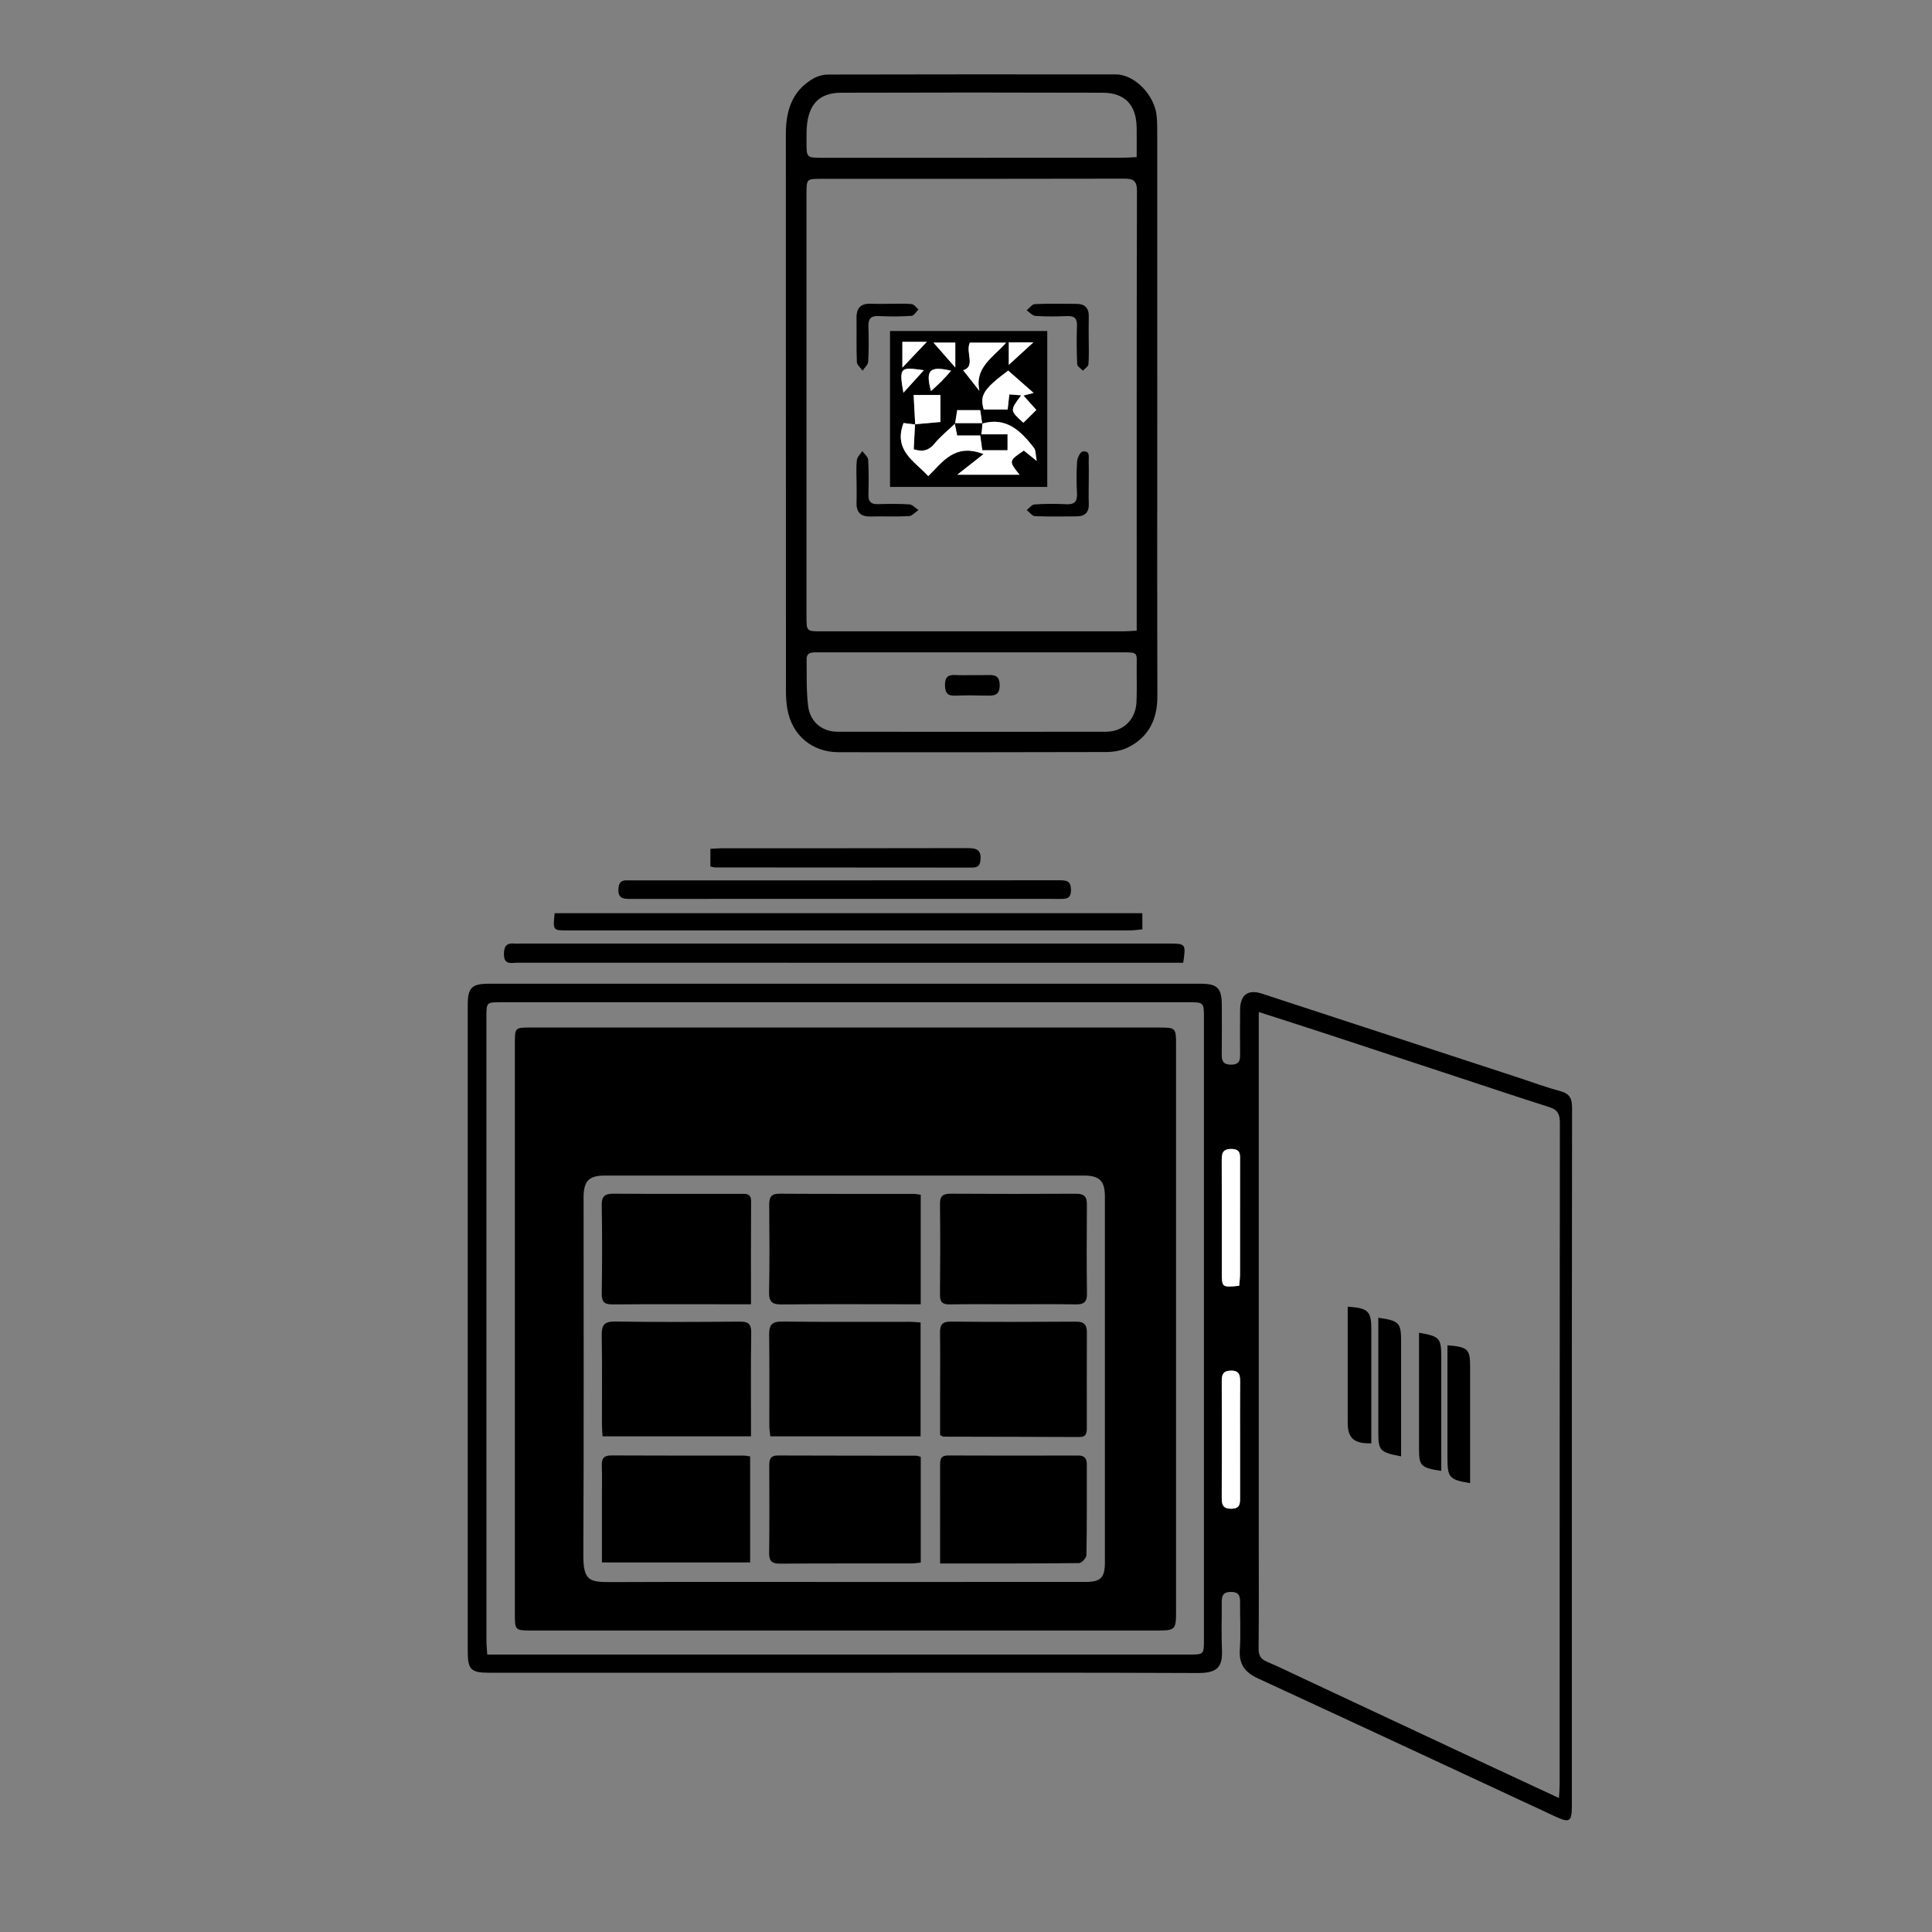 <?xml version="1.0" encoding="utf-8"?>
<!-- Generator: Adobe Illustrator 16.0.2, SVG Export Plug-In . SVG Version: 6.00 Build 0)  -->
<!DOCTYPE svg PUBLIC "-//W3C//DTD SVG 1.1//EN" "http://www.w3.org/Graphics/SVG/1.1/DTD/svg11.dtd">
<svg version="1.1" id="Layer_1" xmlns="http://www.w3.org/2000/svg" xmlns:xlink="http://www.w3.org/1999/xlink" x="0px" y="0px"
	 width="409.598px" height="409.636px" viewBox="0 0 409.598 409.636" enable-background="new 0 0 409.598 409.636"
	 xml:space="preserve">
<rect x="0" y="0" width="409.598" height="409.636" fill="#808080" stroke="none"/>
<g display="none">
	<g display="inline">
		<path fill="#FFFFFF" d="M112.81,409.636c-37.603,0-75.207,0-112.81,0C0,273.091,0,136.546,0,0c37.603,0,75.207,0,112.81,0
			c-6.785,1.749-13.079,4.351-17.965,9.684c-6.247,6.818-8.084,14.98-8.077,23.954c0.061,76.258,0.035,152.516,0.035,228.773
			c0,37.996,0.037,75.991-0.026,113.986c-0.015,8.686,1.85,16.585,7.804,23.254C99.504,405.167,105.888,407.853,112.81,409.636z"/>
		<path fill="#FFFFFF" d="M296.827,0c37.58,0,75.158,0,112.771,0c0,136.546,0,273.091,0,409.636c-37.613,0-75.191,0-112.771,0
			c6.784-1.748,13.078-4.352,17.965-9.684c6.246-6.818,8.084-14.98,8.076-23.953c-0.063-76.125-0.035-152.25-0.035-228.375
			c0-38.129-0.035-76.258,0.027-114.388c0.016-8.684-1.85-16.585-7.805-23.253C310.131,4.469,303.749,1.783,296.827,0z"/>
		<path d="M296.827,0c6.922,1.783,13.305,4.469,18.229,9.984c5.955,6.668,7.818,14.569,7.805,23.253
			c-0.063,38.129-0.027,76.258-0.027,114.388c0,76.125-0.025,152.25,0.035,228.375c0.008,8.973-1.83,17.135-8.076,23.953
			c-4.887,5.332-11.181,7.936-17.965,9.684c-61.34,0-122.679,0-184.017,0c-6.922-1.783-13.305-4.469-18.229-9.982
			c-5.955-6.67-7.819-14.57-7.804-23.255c0.063-37.995,0.026-75.991,0.026-113.987c0-76.258,0.026-152.515-0.035-228.772
			c-0.007-8.974,1.83-17.135,8.077-23.954C99.731,4.351,106.025,1.749,112.81,0C174.148,0,235.487,0,296.827,0z M98.816,337.628
			c0,13.683-0.052,26.742,0.014,39.801c0.067,13.107,7.25,20.199,20.382,20.201c57.068,0.012,114.136,0.012,171.205,0
			c13.137-0.002,20.316-7.09,20.389-20.195c0.066-12,0.021-24,0.004-36.001c-0.002-1.154-0.162-2.31-0.273-3.804
			c-1.805,0-3.379,0-4.951,0c-53.734,0-107.469,0-161.205-0.006c-1.464-0.002-2.964,0.104-4.385-0.17
			c-3.123-0.6-4.989-2.563-5-5.806c-0.01-3.241,1.838-5.224,4.96-5.838c1.418-0.279,2.92-0.177,4.384-0.177
			c53.868-0.008,107.736-0.006,161.604-0.006c1.542,0,3.083,0,4.638,0c0-88.806,0-177.02,0-265.297c-70.668,0-141.096,0-211.499,0
			c0,88.532,0,176.737,0,265.297c5.569,0,10.878-0.039,16.186,0.013c4.724,0.046,7.4,2.263,7.397,5.991
			c-0.003,3.729-2.678,5.938-7.407,5.983C109.952,337.667,104.644,337.628,98.816,337.628z M99.056,47.673
			c70.694,0,141.108,0,211.755,0c0-5.787,0.129-11.249-0.025-16.703c-0.336-11.874-7.643-18.95-19.596-18.957
			c-57.592-0.027-115.184-0.012-172.775-0.008c-1.065,0-2.137,0.007-3.195,0.114c-8.716,0.88-15.492,7.371-16.081,16.098
			C98.711,34.575,99.056,40.985,99.056,47.673z"/>
		<path fill="#FFFFFF" d="M98.816,337.628c5.828,0,11.136,0.039,16.442-0.012c4.729-0.045,7.404-2.254,7.407-5.982
			c0.003-3.729-2.673-5.946-7.397-5.992c-5.308-0.053-10.617-0.012-16.186-0.012c0-88.562,0-176.766,0-265.298
			c70.403,0,140.831,0,211.499,0c0,88.278,0,176.492,0,265.296c-1.555,0-3.096,0-4.638,0c-53.868,0-107.736,0-161.604,0.006
			c-1.464,0-2.966-0.102-4.384,0.178c-3.122,0.615-4.971,2.598-4.96,5.838c0.011,3.242,1.877,5.206,5,5.807
			c1.42,0.272,2.921,0.168,4.385,0.168c53.735,0.008,107.47,0.006,161.205,0.006c1.572,0,3.146,0,4.951,0
			c0.111,1.496,0.271,2.65,0.273,3.805c0.02,12.001,0.064,24.001-0.004,36.001c-0.072,13.106-7.252,20.192-20.389,20.194
			c-57.068,0.012-114.137,0.012-171.205,0c-13.133-0.002-20.315-7.092-20.382-20.2C98.764,364.371,98.816,351.311,98.816,337.628z
			 M222.73,367.645c0.007-9.799-7.931-17.86-17.701-17.981c-9.913-0.125-18.116,8.004-18.123,17.959
			c-0.008,9.797,7.929,17.859,17.7,17.98C214.519,385.727,222.722,377.598,222.73,367.645z"/>
		<path fill="#FFFFFF" d="M99.056,47.673c0-6.688-0.345-13.098,0.083-19.456C99.728,19.491,106.503,13,115.22,12.12
			c1.058-0.107,2.13-0.114,3.195-0.114c57.591-0.004,115.183-0.02,172.775,0.008c11.953,0.006,19.26,7.083,19.596,18.957
			c0.154,5.455,0.025,10.917,0.025,16.703C240.165,47.673,169.75,47.673,99.056,47.673z M216.654,36
			c3.726,0,7.452,0.07,11.175-0.018c4.35-0.104,6.907-2.461,6.832-6.111c-0.074-3.484-2.562-5.784-6.701-5.836
			c-7.448-0.095-14.9-0.099-22.351,0.002c-4.108,0.055-6.603,2.416-6.638,5.902c-0.037,3.509,2.437,5.9,6.507,6.031
			C209.2,36.089,212.928,35.995,216.654,36z M186.657,29.88c-0.061-3.184-2.727-5.826-5.865-5.811
			c-3.138,0.015-5.785,2.678-5.823,5.858c-0.039,3.331,2.804,6.146,6.069,6.008C184.177,35.805,186.718,33.066,186.657,29.88z"/>
		<path d="M222.73,367.645c-0.008,9.953-8.211,18.082-18.124,17.958c-9.771-0.121-17.708-8.186-17.7-17.98
			c0.007-9.955,8.21-18.084,18.123-17.959C214.799,349.783,222.737,357.846,222.73,367.645z M210.657,367.777
			c0.071-3.189-2.453-5.934-5.594-6.078c-3.118-0.144-5.893,2.416-6.061,5.592c-0.179,3.363,2.47,6.246,5.769,6.274
			C207.909,373.593,210.584,370.962,210.657,367.777z"/>
		<path d="M216.654,35.997c-3.726-0.002-7.454,0.092-11.176-0.028c-4.071-0.131-6.544-2.521-6.507-6.031
			c0.036-3.486,2.53-5.847,6.638-5.902c7.449-0.101,14.901-0.097,22.351-0.002c4.141,0.052,6.627,2.353,6.701,5.836
			c0.075,3.65-2.482,6.007-6.832,6.111C224.106,36.07,220.377,36,216.654,35.997z"/>
		<path d="M186.657,29.88c0.061,3.186-2.48,5.924-5.619,6.056c-3.265,0.137-6.108-2.677-6.069-6.008
			c0.038-3.181,2.685-5.843,5.823-5.858C183.93,24.055,186.596,26.696,186.657,29.88z"/>
		<path fill="#FFFFFF" d="M210.657,367.777c-0.072,3.186-2.748,5.816-5.886,5.788c-3.299-0.028-5.948-2.911-5.769-6.274
			c0.168-3.176,2.943-5.734,6.061-5.592C208.204,361.843,210.728,364.587,210.657,367.777z"/>
	</g>
</g>
<g display="none">
	<path display="inline" d="M218.139,258.8c2.346,0.525,4.518,1.389,6.211,3.187c2.07,2.198,2.906,4.851,2.904,7.819
		c-0.004,4.869-0.002,9.74-0.002,14.609c0,0.436,0,0.871,0,1.334c7.959-2.172,10.916-1.051,14.914,5.588
		c7.002-3.182,10.967-1.869,15.502,5.176c2.162-1.277,4.475-1.793,7.018-1.525c4.309,0.453,8.408,4.488,8.758,8.821
		c0.104,1.28,0.164,2.567,0.165,3.854c0.013,13.441,0.021,26.883-0.001,40.324c-0.006,4.204-0.507,8.342-2.033,12.303
		c-4.253,11.021-12.084,18.082-23.488,21.133c-1.813,0.486-3.703,0.683-5.559,1.014c-1.609,0-3.219,0-4.828,0
		c-2.293-0.379-4.609-0.648-6.873-1.156c-7.502-1.685-13.849-5.476-19.26-10.873c-10.848-10.828-21.685-21.666-32.512-32.515
		c-4.662-4.671-4.388-11.394,0.638-15.271c2.709-2.092,5.832-2.403,9.054-1.625c1.508,0.365,2.994,0.937,4.395,1.609
		c4.089,1.969,8.131,4.037,12.192,6.063c0.353,0.176,0.713,0.332,1.276,0.594c0-0.618,0-1.076,0-1.535
		c0-19.188-0.002-38.377,0.003-57.566c0-1.981,0.211-3.928,1.174-5.72c1.627-3.026,4.105-4.87,7.502-5.464
		c0.15-0.025,0.291-0.117,0.436-0.178C216.53,258.8,217.334,258.8,218.139,258.8z M211.797,300.968
		c0,10.584,0.006,21.17-0.002,31.754c-0.002,2.988-1.758,4.063-4.438,2.725c-5.501-2.744-10.972-5.555-16.516-8.211
		c-1.49-0.715-3.171-1.199-4.811-1.396c-3.124-0.373-5.617,2.279-5.017,5.359c0.22,1.129,0.99,2.301,1.823,3.141
		c10.714,10.799,21.481,21.547,32.25,32.291c1.109,1.104,2.273,2.17,3.504,3.139c5.935,4.67,12.675,7.163,20.238,7.443
		c7.539,0.279,14.205-1.98,19.861-6.953c6.607-5.807,9.754-13.203,9.742-21.987c-0.02-14.087-0.006-28.173-0.008-42.259
		c0-0.482-0.006-0.967-0.053-1.447c-0.225-2.376-2.238-4.331-4.611-4.494c-3.076-0.213-5.506,1.898-5.568,5.008
		c-0.08,3.982-0.021,7.969-0.039,11.951c-0.003,0.559-0.043,1.131-0.166,1.674c-0.244,1.078-1.264,1.862-2.361,1.896
		c-1.127,0.032-2.225-0.774-2.479-1.897c-0.123-0.543-0.164-1.113-0.166-1.673c-0.013-5.595,0.024-11.188-0.021-16.782
		c-0.028-3.582-2.859-5.916-6.225-5.238c-2.402,0.482-4.005,2.537-4.02,5.295c-0.027,5.635-0.006,11.27-0.012,16.902
		c-0.004,2.16-0.953,3.39-2.586,3.395c-1.635,0.004-2.582-1.23-2.6-3.383c-0.002-0.282,0-0.563,0-0.846
		c0-6.801,0-13.604-0.002-20.404c0-0.523-0.002-1.047-0.043-1.568c-0.249-3.16-3.336-5.32-6.395-4.484
		c-2.463,0.672-3.817,2.566-3.822,5.447c-0.014,7.204-0.002,14.408-0.014,21.612c0,0.599-0.041,1.212-0.179,1.792
		c-0.249,1.061-1.323,1.836-2.411,1.834c-1.091-0.002-2.162-0.777-2.404-1.842c-0.142-0.619-0.179-1.273-0.179-1.912
		c-0.01-15.535-0.007-31.07-0.01-46.605c0-0.603,0.003-1.209-0.062-1.809c-0.281-2.682-2.84-4.723-5.521-4.426
		c-2.954,0.328-4.677,2.396-4.681,5.691C211.792,280.121,211.799,290.544,211.797,300.968z"/>
	<path display="inline" fill="#FFFFFF" d="M211.797,300.968c0.002-10.424-0.006-20.848,0.004-31.271
		c0.004-3.294,1.727-5.363,4.681-5.691c2.681-0.297,5.238,1.744,5.521,4.427c0.063,0.601,0.062,1.206,0.062,1.81
		c0.003,15.534,0,31.069,0.011,46.604c0,0.639,0.036,1.293,0.178,1.911c0.242,1.063,1.313,1.841,2.404,1.843
		c1.088,0.002,2.162-0.774,2.411-1.834c0.138-0.58,0.179-1.193,0.179-1.792c0.012-7.204,0-14.408,0.014-21.612
		c0.005-2.881,1.359-4.774,3.822-5.448c3.059-0.836,6.146,1.325,6.395,4.485c0.041,0.521,0.043,1.045,0.043,1.567
		c0.002,6.803,0.002,13.604,0.002,20.404c0,0.282-0.002,0.563,0,0.846c0.018,2.152,0.965,3.388,2.6,3.384
		c1.633-0.005,2.582-1.234,2.586-3.394c0.006-5.635-0.017-11.27,0.013-16.904c0.014-2.758,1.614-4.812,4.019-5.295
		c3.364-0.678,6.195,1.656,6.225,5.238c0.047,5.594,0.01,11.188,0.021,16.783c0.002,0.559,0.043,1.129,0.166,1.672
		c0.256,1.124,1.353,1.932,2.479,1.898c1.099-0.032,2.117-0.816,2.361-1.896c0.123-0.543,0.163-1.113,0.166-1.673
		c0.018-3.983-0.041-7.969,0.039-11.95c0.063-3.109,2.492-5.222,5.568-5.009c2.373,0.163,4.388,2.118,4.611,4.494
		c0.047,0.479,0.053,0.965,0.053,1.446c0.003,14.086-0.012,28.173,0.008,42.26c0.012,8.783-3.135,16.182-9.742,21.986
		c-5.656,4.974-12.322,7.232-19.861,6.953c-7.563-0.279-14.305-2.772-20.238-7.442c-1.229-0.97-2.395-2.033-3.504-3.14
		c-10.77-10.744-21.537-21.492-32.25-32.291c-0.833-0.84-1.603-2.01-1.823-3.141c-0.601-3.079,1.893-5.73,5.017-5.357
		c1.64,0.195,3.321,0.681,4.811,1.396c5.544,2.656,11.015,5.466,16.516,8.211c2.681,1.337,4.437,0.265,4.438-2.726
		C211.803,322.138,211.797,311.553,211.797,300.968z"/>
</g>
<path display="none" d="M73.27,153.662c0-34.861,0-68.95,0-103.347c16.062,0,31.623,0,47.896,0c0,2.166,0,4.105,0,6.044
	c0,30.156,0,60.313,0,90.469c0,1.166-0.266,2.421,0.078,3.475c0.386,1.184,1.326,2.186,2.025,3.267
	c0.83-1.15,2.349-2.282,2.379-3.453c0.212-8.158,0.115-16.325,0.118-24.488c0.001-4.332-0.02-8.664,0.015-12.996
	c0.033-4.18,2.208-6.731,6.335-6.791c11.659-0.168,23.324-0.153,34.985-0.016c4.28,0.051,6.699,2.946,6.721,7.562
	c0.049,11.496,0.209,22.997-0.078,34.485c-0.112,4.498,1.071,5.912,5.79,5.898c58.478-0.167,116.959-0.051,175.438-0.215
	c4.904-0.014,6.463,1.019,6.443,6.265c-0.205,59.811-0.188,119.625-0.023,179.436c0.014,4.98-1.211,6.508-6.373,6.502
	c-104.296-0.15-208.592-0.111-312.889-0.115c-7.262,0-9.233-1.928-9.234-9.064c-0.006-57.98-0.006-115.961,0-173.939
	c0.001-7.435,1.566-8.968,9.094-8.974C52.124,153.656,62.257,153.662,73.27,153.662z M356.886,336.765c0-2.287,0-4.242,0-6.197
	c0-53.814,0-107.627,0-161.44c0-7.634-0.002-7.64-7.646-7.64c-57.98-0.002-115.958,0-173.937-0.003
	c-8.522-0.001-9.739-1.24-9.748-9.914c-0.011-10.663-0.156-21.328,0.071-31.986c0.091-4.23-1.112-6.073-5.616-5.893
	c-6.984,0.281-13.996,0.223-20.987,0.018c-4.101-0.12-5.593,1.4-5.521,5.545c0.198,11.659,0.214,23.327-0.068,34.982
	c-0.053,2.166-1.55,5.914-2.859,6.139c-4.61,0.791-9.681,1.308-14.094,0.127c-4.088-1.095-3.398-5.881-3.396-9.553
	c0.017-29.822-0.112-59.646,0.123-89.466c0.041-5.181-1.608-6.676-6.574-6.382c-6.475,0.383-13.006,0.374-19.482,0.001
	c-4.744-0.273-5.838,1.552-5.814,6.005c0.165,30.654,0.101,61.31,0.072,91.965c-0.006,6.452-1.945,8.375-8.318,8.403
	c-8.663,0.038-17.326-0.001-25.989,0.015c-6.493,0.011-6.581,0.087-6.582,6.33c-0.007,54.479-0.006,108.96,0.006,163.438
	c0,1.785,0.154,3.57,0.244,5.506C146.285,336.765,251.325,336.765,356.886,336.765z"/>
<path display="none" d="M163.671,312.642c-6.487,0.002-12.978,0.059-19.463-0.016c-5.185-0.059-7.945-2.834-7.963-7.984
	c-0.042-11.977-0.041-23.955,0.002-35.932c0.018-4.826,2.373-7.373,7.283-7.414c13.64-0.113,27.281-0.094,40.922,0.002
	c4.614,0.033,7.051,2.771,7.093,7.258c0.112,12.145,0.112,24.287,0.009,36.432c-0.039,4.625-3.232,7.59-7.921,7.639
	C176.979,312.693,170.325,312.642,163.671,312.642z M183.055,303.792c0-10.908,0.078-21.512-0.151-32.107
	c-0.019-0.842-2.161-2.326-3.339-2.348c-10.479-0.186-20.968-0.188-31.447,0.008c-1.162,0.021-3.272,1.586-3.292,2.471
	c-0.23,10.578-0.149,21.164-0.149,31.977C157.745,303.792,170.125,303.792,183.055,303.792z"/>
<path display="none" d="M163.737,189.612c6.651,0.001,13.306-0.043,19.957,0.015c5.22,0.045,7.814,2.394,7.86,7.46
	c0.108,11.974,0.105,23.95,0.004,35.924c-0.043,4.959-3.137,7.756-8.249,7.77c-12.974,0.029-25.946,0.033-38.92,0
	c-5.72-0.016-8.133-2.432-8.147-8.146c-0.033-11.809-0.037-23.616,0.003-35.426c0.018-5.214,2.303-7.522,7.532-7.579
	C150.43,189.558,157.083,189.612,163.737,189.612z M163.992,232.398c5.166,0,10.334-0.057,15.499,0.021
	c2.466,0.039,3.651-0.818,3.629-3.461c-0.08-9.332,0.1-18.67-0.187-27.995c-0.037-1.222-2.175-3.375-3.384-3.407
	c-10.326-0.274-20.663-0.108-30.995-0.192c-2.744-0.022-3.958,1.019-3.94,3.795c0.057,9.166,0.076,18.333-0.013,27.5
	c-0.025,2.82,1.162,3.828,3.891,3.77C153.657,232.32,158.825,232.398,163.992,232.398z"/>
<path display="none" d="M94.591,312.644c-6.5,0-13,0.059-19.498-0.02c-5.286-0.061-7.915-2.721-7.93-7.969
	c-0.035-11.998-0.038-23.998,0.003-35.996c0.017-4.877,2.31-7.324,7.319-7.367c13.498-0.111,26.997-0.107,40.495-0.004
	c4.875,0.037,7.241,2.523,7.278,7.52c0.087,11.998,0.099,23.998-0.004,35.996c-0.044,5.145-2.941,7.795-8.166,7.828
	C107.59,312.675,101.09,312.644,94.591,312.644z M113.984,303.88c0-10.898,0.115-21.201-0.169-31.492
	c-0.03-1.088-2.381-2.988-3.693-3.021c-10.154-0.254-20.319-0.025-30.476-0.207c-3.399-0.063-4.331,1.309-4.237,4.418
	c0.151,4.992,0.034,9.992,0.033,14.988c-0.001,5.076,0,10.154,0,15.314C88.665,303.88,100.944,303.88,113.984,303.88z"/>
<path display="none" d="M232.633,261.25c6.66,0,13.322-0.084,19.98,0.025c5.363,0.088,7.521,2.271,7.557,7.695
	c0.078,11.822,0.08,23.646,0.004,35.469c-0.037,5.59-2.719,8.18-8.279,8.193c-12.82,0.033-25.645,0.039-38.465-0.002
	c-5.66-0.02-8.239-2.578-8.256-8.145c-0.036-11.824-0.035-23.646,0.002-35.471c0.017-5.338,2.155-7.629,7.475-7.732
	C219.309,261.152,225.971,261.251,232.633,261.25z M251.594,304.103c0-11.984,0-23.193,0-34.855
	c-12.041,0-23.676-0.063-35.305,0.109c-1.012,0.014-2.85,1.553-2.865,2.41c-0.197,10.6-0.129,21.205-0.129,31.936
	c1.777,0.176,2.91,0.385,4.043,0.387C228.645,304.113,239.954,304.103,251.594,304.103z"/>
<path display="none" d="M301.55,312.644c-6.488,0-12.977,0.057-19.464-0.02c-4.975-0.055-7.77-2.75-7.795-7.621
	c-0.066-12.145-0.061-24.289,0-36.434c0.021-4.68,2.279-7.213,6.918-7.26c13.64-0.135,27.284-0.086,40.925-0.02
	c4.443,0.02,6.727,2.527,6.746,6.896c0.059,12.311,0.086,24.621-0.006,36.934c-0.037,4.938-2.781,7.463-7.859,7.508
	C314.529,312.687,308.039,312.644,301.55,312.644z M320.796,269.22c-9.166,0-17.928,0-26.689,0
	c-11.808-0.002-11.808-0.002-11.808,11.725c0,7.582,0,15.164,0,22.697c13.317,0,25.837,0,38.495,0
	C320.796,292.234,320.796,281.287,320.796,269.22z"/>
<path display="none" d="M94.601,240.789c-6.666,0-13.333,0.053-19.998-0.02c-4.764-0.049-7.409-2.613-7.431-7.283
	c-0.059-12.332-0.033-24.664-0.011-36.996c0.008-4.438,2.397-6.81,6.728-6.838c13.831-0.094,27.663-0.046,41.495-0.03
	c4.545,0.006,6.795,2.631,6.843,6.878c0.138,12.33,0.144,24.664,0.005,36.994c-0.052,4.627-2.993,7.242-7.633,7.281
	C107.933,240.832,101.266,240.789,94.601,240.789z M94.612,232.4c5.153,0,10.307-0.07,15.458,0.027
	c2.634,0.051,3.991-0.75,3.959-3.666c-0.101-9.143-0.097-18.285,0-27.426c0.033-3.07-1.299-4.018-4.228-3.984
	c-9.972,0.111-19.948,0.141-29.918-0.016c-3.202-0.05-4.509,1-4.468,4.257c0.114,8.974,0.118,17.953,0.003,26.925
	c-0.04,3.127,1.352,4.008,4.234,3.926C84.636,232.3,89.626,232.404,94.612,232.4z"/>
<path display="none" d="M232.624,189.613c6.66,0,13.318-0.047,19.977,0.015c5.094,0.047,7.498,2.191,7.549,7.163
	c0.123,12.151,0.119,24.304,0.006,36.457c-0.047,4.998-2.799,7.516-7.828,7.529c-13.15,0.037-26.303,0.043-39.453-0.004
	c-5.113-0.018-7.667-2.52-7.691-7.57c-0.056-12.152-0.054-24.305,0.003-36.457c0.021-4.64,2.36-7.039,6.965-7.105
	C218.973,189.541,225.799,189.615,232.624,189.613z M232.446,232.402c5.154,0,10.311-0.094,15.463,0.035
	c2.865,0.07,4.213-0.756,4.152-3.936c-0.164-8.977-0.131-17.957-0.014-26.935c0.037-2.877-0.746-4.258-3.906-4.219
	c-10.309,0.125-20.619,0.107-30.926,0.01c-3.096-0.029-4.033,1.351-4,4.242c0.096,8.812,0.137,17.626-0.021,26.435
	c-0.059,3.213,1.014,4.521,4.287,4.41C222.465,232.279,227.458,232.402,232.446,232.402z"/>
<path display="none" d="M301.625,189.612c6.654,0.001,13.309-0.056,19.963,0.02c5.045,0.057,7.262,2.227,7.295,7.323
	c0.082,11.977,0.074,23.955,0.008,35.931c-0.029,5.432-2.521,7.881-7.861,7.895c-12.977,0.031-25.951,0.037-38.927-0.004
	c-5.248-0.018-7.801-2.617-7.82-7.98c-0.047-11.813-0.043-23.623,0-35.435c0.021-5.609,2.166-7.696,7.881-7.739
	C288.65,189.573,295.138,189.61,301.625,189.612z M301.591,232.398c5.158,0,10.318-0.049,15.477,0.02
	c2.588,0.035,3.971-0.697,3.926-3.68c-0.141-9.152-0.115-18.308-0.01-27.46c0.031-2.763-0.965-3.924-3.76-3.906
	c-10.316,0.067-20.637,0.077-30.955-0.005c-3.074-0.024-4.034,1.369-4.001,4.272c0.104,8.985,0.113,17.976-0.004,26.96
	c-0.037,2.857,1.159,3.855,3.851,3.816C291.271,232.345,296.431,232.396,301.591,232.398z"/>
<path display="none" d="M163.556,100.751c0-21.479,0.018-42.958-0.014-64.437c-0.007-4.469,1.112-8.401,4.92-11.088
	c0.914-0.644,2.182-1.102,3.289-1.105c23.297-0.063,46.596-0.057,69.893-0.038c3.807,0.003,5.609,2.789,6.91,5.7
	c0.852,1.91,1.252,4.177,1.255,6.285c0.068,43.218,0.037,86.435,0.066,129.653c0.005,7.473-4.883,13.245-13.052,13.13
	c-20.177-0.286-40.36-0.258-60.537-0.007c-7.698,0.095-12.813-5.799-12.773-12.877C163.637,144.229,163.558,122.49,163.556,100.751z
	 M245.484,99.367c0-16.543-0.04-33.088,0.045-49.63c0.012-2.214-0.483-2.988-2.852-2.98c-23.991,0.085-47.984,0.075-71.976,0.011
	c-2.09-0.005-2.823,0.497-2.818,2.721c0.067,33.087,0.073,66.174-0.008,99.26c-0.005,2.382,0.776,2.856,2.97,2.85
	c23.906-0.07,47.811-0.081,71.716,0.012c2.503,0.01,2.979-0.855,2.968-3.135C245.442,132.107,245.484,115.737,245.484,99.367z
	 M167.942,156.054c0,3.785-0.062,7.317,0.016,10.847c0.1,4.631,3.29,7.793,7.916,7.8c20.604,0.028,41.208,0.03,61.811-0.007
	c3.316-0.006,6.314-1.465,6.951-4.726c0.877-4.484,0.807-9.152,1.155-13.916C219.53,156.054,193.936,156.054,167.942,156.054z
	 M245.282,42.599c0.077-3.836,1.017-7.685-0.774-11.366c-1.263-2.592-3.35-4.089-6.361-4.088
	c-20.941,0.006-41.883-0.01-62.824,0.015c-3.331,0.004-6.292,1.942-6.889,5.165c-0.615,3.311-0.44,6.77-0.617,10.275
	C193.925,42.599,219.434,42.599,245.282,42.599z"/>
<path display="none" d="M149.745,268.416c0.498-3.747,0.445-3.813-2.742-3.841c-8.157-0.069-8.157-0.069-8.157-8.232
	c0-4.938-0.026-9.875,0.014-14.813c0.025-3.009,1.25-4.313,4.239-4.318c16.979-0.035,33.957-0.035,50.935-0.001
	c2.73,0.006,4.208,1.433,4.244,4.168c0.082,6.322,0.086,12.647-0.004,18.971c-0.042,2.896-1.298,4.054-4.167,4.188
	c-1.729,0.081-3.464,0.059-5.196,0.046c-1.469-0.01-1.924,0.759-1.94,2.131c-0.017,1.44,0.717,1.687,1.948,1.722
	c3.677,0.105,7.427-0.563,10.913,1.414c3.454,1.959,5.499,4.813,5.508,8.732c0.065,28.5,0.059,57,0.015,85.499
	c-0.008,5.372-3.631,8.844-8.889,8.844c-18.625,0.001-37.249,0.001-55.874,0c-4.852,0-8.021-2.903-8.459-7.78
	c-0.078-0.86-0.055-1.73-0.055-2.597c-0.002-27.46-0.004-54.92,0-82.38c0.001-7.81,3.94-11.714,11.828-11.751
	C145.797,268.408,147.69,268.416,149.745,268.416z M200.872,321.445c0-14.2,0.014-28.4-0.01-42.6
	c-0.006-3.334-1.944-5.535-5.272-5.859c-2.406-0.235-4.838-0.272-7.258-0.256c-5.538,0.034-5.646,0.068-5.566-5.436
	c0.033-2.263-0.834-2.78-2.888-2.752c-6.579,0.091-13.16,0.033-19.74,0.032c-5.535,0-5.622,0.001-5.601,5.593
	c0.007,1.963-0.723,2.621-2.555,2.609c-3.199-0.02-6.412-0.104-9.598,0.128c-4.308,0.314-6.194,2.374-6.2,6.724
	c-0.036,27.793-0.037,55.586-0.001,83.378c0.006,4.486,2.418,6.797,6.964,6.806c16.97,0.03,33.94,0.033,50.91,0.002
	c4.578-0.009,6.813-2.298,6.815-6.81C200.881,349.15,200.875,335.297,200.872,321.445z M168.418,260.521
	c7.71,0,15.42-0.045,23.13,0.034c1.772,0.018,2.497-0.506,2.469-2.334c-0.075-4.85-0.065-9.703-0.003-14.554
	c0.021-1.686-0.656-2.292-2.309-2.289c-15.421,0.032-30.842,0.033-46.262-0.001c-1.733-0.004-2.49,0.536-2.452,2.397
	c0.099,4.762,0.107,9.53-0.003,14.293c-0.045,1.956,0.644,2.516,2.559,2.492C153.169,260.464,160.794,260.521,168.418,260.521z"/>
<path display="none" d="M228.608,268.415c0.55-3.712,0.479-3.808-2.665-3.838c-1.127-0.011-2.254,0.009-3.379-0.009
	c-4.032-0.058-5.193-1.218-5.215-5.337c-0.03-5.632-0.034-11.265,0.002-16.896c0.023-3.81,1.376-5.141,5.18-5.144
	c16.377-0.011,32.753-0.011,49.13,0.001c4.211,0.003,5.152,0.97,5.159,5.239c0.012,5.892,0.031,11.784-0.011,17.676
	c-0.023,3.269-1.107,4.33-4.37,4.447c-1.211,0.044-2.425,0.013-3.638,0.021c-3.223,0.023-3.223,0.025-2.887,3.838
	c1.916,0,3.879-0.086,5.829,0.026c1.715,0.099,3.488,0.186,5.106,0.692c3.741,1.17,4.539,2.438,4.539,6.313
	c0,30.846,0.001,61.693,0,92.539c0,3.493-1.441,4.936-5.006,4.937c-19.062,0.008-38.124,0.004-57.186,0.004
	c-4.318,0-7.131-2.063-8.228-6.256c-0.389-1.487-0.53-3.078-0.53-4.621c-0.031-27.121-0.028-54.242-0.019-81.363
	c0.003-8.103,4.181-12.239,12.34-12.27C224.727,268.409,226.696,268.415,228.608,268.415z M214.861,321.354
	c0,13.601-0.002,27.2,0.001,40.801c0,5.535,2.088,7.663,7.618,7.669c16.544,0.015,33.091,0.015,49.637,0
	c5.317-0.006,7.583-2.273,7.583-7.514c0.005-22.436,0.002-44.871,0.002-67.308c0-5.197,0.02-10.395-0.009-15.592
	c-0.021-3.853-2.04-6.123-5.915-6.479c-2.321-0.213-4.669-0.231-7.003-0.202c-5.406,0.068-5.5,0.102-5.438-5.37
	c0.025-2.165-0.689-2.854-2.826-2.821c-6.668,0.104-13.341,0.022-20.01,0.041c-6.109,0.018-5.264-0.527-5.217,5.275
	c0.016,2.134-0.701,2.967-2.826,2.93c-3.2-0.055-6.414-0.084-9.601,0.151c-4.087,0.301-5.989,2.507-5.993,6.579
	C214.856,293.461,214.862,307.408,214.861,321.354z M247.001,260.521c7.705,0,15.412-0.057,23.118,0.039
	c1.935,0.023,2.588-0.574,2.544-2.511c-0.105-4.759-0.1-9.525-0.003-14.285c0.039-1.87-0.744-2.391-2.466-2.388
	c-15.412,0.034-30.825,0.035-46.238-0.001c-1.688-0.005-2.291,0.651-2.27,2.309c0.062,4.849,0.075,9.698-0.005,14.546
	c-0.03,1.836,0.691,2.344,2.459,2.325C231.76,260.475,239.381,260.521,247.001,260.521z"/>
<path display="none" d="M187.354,82.847c12.094,0,24.014,0,36.131,0c0,11.886,0,23.767,0,35.809c-12.013,0-23.987,0-36.131,0
	C187.354,106.767,187.354,94.955,187.354,82.847z M207.976,100.936c3.413,0.315,7.404-1.347,9.676,3.266
	c1.265-1.194,2.306-2.176,3.364-3.174c-1.185-1.265-2.045-2.182-3.038-3.241c0.763-0.204,1.345-0.358,2.683-0.712
	c-1.962-1.736-3.503-3.104-5.048-4.464c-0.312-0.274-0.644-0.524-0.945-0.768c-5.804,4.658-6.146,5.138-6.607,9.173
	c-0.849-0.009-1.717,0.094-2.542-0.05c-2.681-0.468-3.563,0.711-3.122,3.22c-1.689,1.57-3.491,3.038-5.033,4.741
	c-1.344,1.484-2.75,1.81-4.585,1.177c-0.121-2.048-0.238-4.017-0.353-5.985c2.113,0,4.227,0,6.359,0c0-2.477,0-4.47,0-6.48
	c-2.109,0-3.967,0-5.993,0c-0.109,2.29-0.209,4.413-0.311,6.535c-0.813,0-1.626,0-2.249,0c-2.16,6.131,2.475,8.632,5.926,12.139
	c3.1-4.048,6.55-7.091,11.947-5.96c-1.569,1.809-3.137,3.618-4.814,5.552c4.792,0,9.211,0,13.854,0
	c-0.818-1.028-1.443-1.813-2.188-2.749c1.029-1.027,1.964-1.962,2.959-2.956c1.008,0.814,1.827,1.475,2.646,2.135
	c0.211-1.224,0.096-2.294-0.479-2.979c-1.382-1.647-2.936-3.161-4.518-4.625c-0.452-0.42-1.232-0.664-1.866-0.676
	c-1.898-0.034-3.797,0.087-5.696,0.147C207.994,103.113,207.985,102.025,207.976,100.936z M208.443,96.721
	c-1.869-5.47,2.597-7.741,5.638-11.121c-3.176,0-5.859,0-8.382,0c-1.111,2.209,1.355,5.316-2.445,6.596
	C204.909,93.64,206.451,94.984,208.443,96.721z M214.742,85.557c0,1.938,0,3.621,0,4.71c1.626-1.375,3.417-2.889,5.572-4.71
	C218.107,85.557,216.444,85.557,214.742,85.557z M202.261,85.608c-1.87,0-3.508,0-4.811,0c1.45,1.699,2.961,3.468,4.811,5.633
	C202.261,89.022,202.261,87.428,202.261,85.608z M189.978,90.358c1.63-1.468,3.414-3.074,5.333-4.802c-1.885,0-3.554,0-5.333,0
	C189.978,87.381,189.978,89.073,189.978,90.358z M195.754,91.901c-2.319,0-4.01,0-5.736,0c0,1.74,0,3.33,0,5.487
	C191.96,95.529,193.542,94.017,195.754,91.901z M196.321,96.304c1.562-1.342,3.187-2.739,5.188-4.458c-2.082,0-3.629,0-5.188,0
	C196.321,93.586,196.321,95.087,196.321,96.304z"/>
<path display="none" d="M182.527,78.681c0,3.46,0.037,6.635-0.02,9.808c-0.019,1.094,0.448,2.824-1.534,2.459
	c-0.578-0.106-1.243-1.566-1.285-2.434c-0.152-3.195-0.047-6.403-0.063-9.606c-0.011-2.155,1.114-3.158,3.187-3.173
	c3.116-0.022,6.234,0.043,9.349-0.024c2.025-0.044,2.636,0.809,1.999,2.969C190.415,78.681,186.646,78.681,182.527,78.681z"/>
<path display="none" d="M179.631,116.703c0.001-1.815-0.115-3.642,0.068-5.438c0.059-0.585,0.895-1.093,1.375-1.635
	c0.482,0.548,1.346,1.074,1.38,1.649c0.153,2.584,0.231,5.194,0.029,7.771c-0.196,2.501,0.841,3.188,3.144,3.033
	c2.238-0.15,4.5-0.132,6.735,0.035c0.718,0.053,1.383,0.815,2.072,1.254c-0.639,0.483-1.262,1.355-1.921,1.383
	c-3.365,0.141-6.739,0.065-10.109,0.064c-1.955,0-2.803-1.034-2.778-2.93C179.649,120.161,179.63,118.432,179.631,116.703z"/>
<path display="none" d="M219.605,124.823c0-1.004,0-1.732,0-2.775c3.115,0,6.124-0.073,9.128,0.026
	c1.914,0.063,2.634-0.67,2.55-2.582c-0.113-2.588-0.112-5.189,0.03-7.775c0.04-0.714,0.755-1.393,1.16-2.087
	c0.47,0.641,1.323,1.268,1.349,1.926c0.134,3.452,0.043,6.912,0.062,10.369c0.01,2.054-0.935,2.959-3.021,2.918
	C227.164,124.77,223.461,124.823,219.605,124.823z"/>
<path display="none" d="M219.695,78.689c-0.64-2.292,0.037-3.068,2.074-2.99c3.024,0.115,6.059,0.044,9.089,0.027
	c2.044-0.012,3.026,0.985,3.023,3.016c-0.009,3.377,0.084,6.757-0.063,10.127c-0.033,0.748-0.889,1.461-1.365,2.19
	c-0.397-0.703-1.114-1.395-1.142-2.111c-0.12-3.348-0.053-6.702-0.053-10.258C227.179,78.689,223.479,78.689,219.695,78.689z"/>
<path display="none" d="M206.74,161.475c1.295-0.001,2.594,0.06,3.884-0.017c1.647-0.098,2.563,0.294,2.566,2.249
	c0.006,2.047-1.097,2.203-2.647,2.174c-2.676-0.048-5.356-0.089-8.028,0.01c-1.753,0.064-1.934-0.882-1.946-2.266
	c-0.013-1.455,0.335-2.31,2.029-2.172C203.969,161.563,205.358,161.475,206.74,161.475z"/>
<path display="none" fill="#FFFFFF" d="M208.002,104.202c1.898-0.06,3.799-0.182,5.695-0.147c0.636,0.011,1.414,0.256,1.867,0.676
	c1.581,1.463,3.135,2.978,4.517,4.625c0.574,0.685,0.69,1.756,0.479,2.979c-0.819-0.661-1.637-1.321-2.646-2.135
	c-0.995,0.993-1.932,1.928-2.96,2.956c0.745,0.935,1.371,1.721,2.189,2.749c-4.643,0-9.063,0-13.854,0
	c1.677-1.934,3.246-3.743,4.814-5.552l-0.059,0.057c2.102,0,4.203,0,6.259,0c0-1.395,0-2.384,0-3.714c-2.199,0-4.236,0-6.272,0
	l0.081,0.08c0.002-0.89,0.003-1.78,0.003-2.67L208.002,104.202z"/>
<path display="none" fill="#FFFFFF" d="M192.424,104.117c0.117,1.969,0.232,3.938,0.354,5.986c1.834,0.634,3.241,0.308,4.585-1.177
	c1.542-1.703,3.345-3.171,5.033-4.741l-0.067-0.076c0.073,0.826,0.145,1.651,0.234,2.666c1.966,0,3.759,0,5.551,0l-0.082-0.08
	c0.004,1.238,0.009,2.477,0.014,3.714l0.059-0.058c-5.397-1.131-8.846,1.912-11.947,5.96c-3.452-3.507-8.086-6.008-5.926-12.14
	c0.622,0,1.436,0,2.249,0L192.424,104.117z"/>
<path display="none" fill="#FFFFFF" d="M208.056,101.012c0.465-4.033,0.808-4.512,6.611-9.17c0.302,0.244,0.634,0.493,0.945,0.768
	c1.545,1.36,3.086,2.729,5.048,4.464c-1.338,0.355-1.92,0.509-2.683,0.712c0.993,1.059,1.853,1.977,3.038,3.241
	c-1.059,0.999-2.1,1.98-3.364,3.174c-2.271-4.612-6.264-2.95-9.673-3.263C207.981,100.939,208.056,101.012,208.056,101.012z
	 M214.466,97.48c0.075,1.254,0.126,2.105,0.165,2.755c1.012-0.813,1.902-1.529,3.175-2.552
	C216.514,97.605,215.712,97.556,214.466,97.48z"/>
<path display="none" fill="#FFFFFF" d="M208.443,96.721c-1.992-1.737-3.535-3.082-5.189-4.524c3.8-1.28,1.334-4.387,2.445-6.596
	c2.522,0,5.206,0,8.382,0C211.04,88.981,206.574,91.25,208.443,96.721z"/>
<path display="none" fill="#FFFFFF" d="M192.481,104.172c0.1-2.122,0.201-4.245,0.31-6.535c2.026,0,3.884,0,5.994,0
	c0,2.01,0,4.003,0,6.48c-2.134,0-4.247,0-6.36,0C192.424,104.117,192.48,104.172,192.481,104.172z"/>
<path display="none" fill="#FFFFFF" d="M214.742,85.557c1.702,0,3.366,0,5.572,0c-2.155,1.822-3.946,3.336-5.572,4.71
	C214.742,89.178,214.742,87.494,214.742,85.557z"/>
<path display="none" fill="#FFFFFF" d="M202.261,85.608c0,1.82,0,3.414,0,5.633c-1.85-2.166-3.361-3.935-4.811-5.633
	C198.753,85.608,200.391,85.608,202.261,85.608z"/>
<path display="none" fill="#FFFFFF" d="M189.978,90.358c0-1.285,0-2.978,0-4.802c1.779,0,3.448,0,5.333,0
	C193.392,87.284,191.608,88.89,189.978,90.358z"/>
<path display="none" fill="#FFFFFF" d="M195.754,91.901c-2.213,2.116-3.794,3.628-5.736,5.487c0-2.157,0-3.747,0-5.487
	C191.744,91.901,193.435,91.901,195.754,91.901z"/>
<path display="none" fill="#FFFFFF" d="M202.396,104.185c-0.44-2.509,0.441-3.688,3.123-3.22c0.824,0.144,1.692,0.041,2.54,0.049
	c-0.002-0.001-0.078-0.074-0.08-0.076c0.007,1.087,0.016,2.176,0.024,3.264l0.112-0.098c-1.929,0.001-3.857,0.003-5.786,0.005
	L202.396,104.185z"/>
<path display="none" fill="#FFFFFF" d="M196.321,96.304c0-1.217,0-2.718,0-4.458c1.558,0,3.105,0,5.188,0
	C199.508,93.565,197.883,94.962,196.321,96.304z"/>
<path display="none" d="M208.045,110.409c-0.005-1.238-0.01-2.477-0.014-3.714c2.036,0,4.072,0,6.271,0c0,1.33,0,2.32,0,3.714
	C212.249,110.409,210.147,110.409,208.045,110.409z"/>
<path display="none" d="M202.329,104.109c1.929-0.001,3.858-0.003,5.787-0.005c0,0.89-0.002,1.78-0.002,2.67
	c-1.792,0-3.584,0-5.551,0C202.473,105.76,202.401,104.935,202.329,104.109z"/>
<path display="none" d="M214.466,97.48c1.246,0.076,2.048,0.125,3.34,0.203c-1.272,1.023-2.162,1.739-3.175,2.552
	C214.592,99.585,214.542,98.734,214.466,97.48z"/>
<path display="none" d="M102.403,389.111c0-1.361,0-2.335,0-3.309c0-25.703,0.03-51.406-0.048-77.109
	c-0.008-2.424,0.693-3.969,2.713-5.388c19.213-13.488,38.349-27.086,57.543-40.6c0.9-0.633,2.144-1.103,3.228-1.104
	c40.234-0.048,80.468-0.032,120.703-0.021c0.191,0,0.385,0.068,0.951,0.176c0.051,0.942,0.154,1.975,0.154,3.011
	c0.006,26.79-0.014,53.579,0.037,80.37c0.006,2.032-0.559,3.448-2.121,4.849c-13.697,12.252-27.324,24.582-40.914,36.948
	c-1.701,1.548-3.4,2.237-5.764,2.232c-44.287-0.076-88.574-0.057-132.862-0.057C104.949,389.111,103.875,389.111,102.403,389.111z
	 M236.12,308.945c-42.944,0-85.618,0-128.492,0c0,25.582,0,51.019,0,76.549c42.905,0,85.59,0,128.492,0
	C236.12,360.017,236.12,334.659,236.12,308.945z M114.242,302.846c0.07,0.292,0.14,0.583,0.21,0.875
	c1.131,0.064,2.261,0.185,3.391,0.185c38.958,0.01,77.918,0.036,116.878-0.075c1.865-0.006,4.121-0.788,5.531-1.987
	c12.955-11.012,25.764-22.192,38.598-33.343c0.447-0.387,0.715-0.974,1.223-1.687c-0.887-0.112-1.367-0.227-1.846-0.227
	c-36.984-0.011-73.965-0.023-110.946,0.046c-1.261,0.002-2.691,0.609-3.754,1.35c-10.563,7.36-21.071,14.797-31.578,22.235
	C126.031,294.407,120.143,298.635,114.242,302.846z M241.286,382.917c1.225-0.869,1.82-1.208,2.32-1.657
	c13.154-11.824,26.283-23.677,39.463-35.473c1.578-1.412,2.238-2.883,2.229-5.069c-0.139-22.537-0.148-45.076-0.201-67.613
	c-0.002-0.845-0.086-1.688-0.148-2.884c-0.781,0.431-1.309,0.611-1.701,0.95c-13.158,11.372-26.268,22.801-39.492,34.097
	c-1.848,1.578-2.521,3.17-2.514,5.541c0.074,22.735,0.045,45.471,0.045,68.206C241.286,380.07,241.286,381.125,241.286,382.917z"/>
<path display="none" d="M153.129,109c0.003-24.521,0.028-49.043-0.021-73.564c-0.009-4.643,0.793-9.035,4.706-11.855
	c2.108-1.518,4.935-2.841,7.449-2.863c24.025-0.211,48.054,0.054,72.078-0.249c6.307-0.08,12.682,5.562,13.02,12.304
	c0.035,0.691,0.037,1.384,0.037,2.076c0,49.537,0.006,99.074-0.006,148.611c-0.002,7.247-3.832,12.631-10.139,14.186
	c-1.416,0.349-2.936,0.381-4.408,0.382c-22.74,0.021-45.483,0.019-68.225,0.013c-9.086-0.002-14.418-5.263-14.458-14.589
	c-0.084-19.874-0.033-39.748-0.037-59.623C153.125,118.888,153.126,113.944,153.129,109z M157.75,107.15
	c0,18.592,0.062,37.185-0.063,55.776c-0.019,2.923,0.669,3.94,3.757,3.927c26.898-0.111,53.798-0.101,80.697-0.011
	c2.891,0.01,3.689-0.927,3.684-3.757c-0.08-37.283-0.078-74.566-0.004-111.849c0.004-2.782-0.703-3.803-3.666-3.792
	c-26.9,0.103-53.799,0.109-80.699-0.007c-3.111-0.013-3.781,1.042-3.763,3.936C157.808,69.966,157.75,88.559,157.75,107.15z
	 M201.708,193.13c11.464,0,22.933,0.049,34.397-0.02c6.057-0.036,9.465-3.484,9.645-9.575c0.082-2.864-0.135-5.742,0.063-8.595
	c0.193-2.781-0.879-3.533-3.588-3.516c-17.594,0.107-35.187,0.055-52.781,0.055c-9.488,0-18.978,0.063-28.464-0.043
	c-2.378-0.027-3.454,0.586-3.27,3.149c0.189,2.654,0.027,5.333,0.045,8.001c0.05,7.244,3.275,10.523,10.445,10.54
	C179.37,193.152,190.54,193.135,201.708,193.13z M201.568,42.906c12.062,0,24.122,0,36.187,0c8.357,0,8.357,0,8.008-8.408
	c-0.225-5.407-3.676-9.327-8.717-9.344c-23.529-0.079-47.062-0.062-70.592-0.01c-4.035,0.008-6.845,1.989-7.862,5.891
	c-0.706,2.713-0.492,5.653-0.868,8.468c-0.378,2.849,0.873,3.476,3.506,3.454C174.675,42.847,188.122,42.906,201.568,42.906z"/>
<path display="none" d="M172.633,372.913c-0.623,0.093-1.1,0.235-1.573,0.226c-7.151-0.151-14.3-0.399-21.451-0.457
	c-3.434-0.027-6.871,0.402-10.309,0.448c-6.077,0.079-12.156-0.04-18.233,0.056c-2.523,0.038-2.274-1.592-2.265-3.181
	c0.07-12.839,0.149-25.678,0.218-38.515c0.017-3.26,0.081-6.522-0.022-9.779c-0.057-1.812,0.353-2.667,2.426-2.657
	c16.199,0.069,32.399,0.048,48.601,0.022c1.48-0.004,2.396,0.201,2.407,2.05c0.102,16.879,0.277,33.756,0.423,50.631
	C172.855,372.041,172.749,372.326,172.633,372.913z M149.825,346.375c5.174-0.224,10.752-2.086,14.261,4.057
	c1.665-1.749,2.979-3.134,4.366-4.592c-1.385-1.499-2.502-2.708-3.825-4.14c1.178-0.237,2.076-0.416,3.116-0.626
	c-2.842-2.855-5.521-5.548-8.523-8.565c-3.139,4.612-9.885,6.676-9.33,13.929c-2.799,0-5.599,0-8.568,0
	c0.06,1.334,0.108,2.461,0.156,3.506c2.941,0.316,5.532,0.597,8.123,0.877c0,1.579,0,3.16,0,4.741l0.025-0.032
	c-2.687-0.233-5.376-0.465-8.085-0.699c-0.182-1.282-0.337-2.388-0.463-3.288c-4.958,1.98-6.208,9.589-13.632,8.149
	c0-3.202,0-6.211,0-9.188c-1.725,0-3.064,0-4.742,0c0,2.247-0.082,4.307,0.033,6.353c0.062,1.114,0.114,2.507,0.765,3.258
	c2.616,3.017,5.464,5.832,8.551,9.063c2.755-2.913,5.011-5.525,7.507-7.881c2.992-2.826,6.56-0.777,9.842-1.289
	c0.29,0.428,0.578,0.856,0.866,1.284c-2.779,2.225-5.558,4.447-8.337,6.672c0.203,0.215,0.404,0.432,0.606,0.647
	c6.728,0,13.457,0,20.309,0c-1.063-1.705-2.932-3.377-2.698-4.668c0.287-1.583,2.331-2.848,3.71-4.354
	c1.691,1.579,3.011,2.813,4.46,4.166c1.168-4.546,0.718-3.499-8.043-12.206c-2.835-2.814-7.06-1.275-10.698-0.717
	C149.656,349.346,149.74,347.861,149.825,346.375z M149.74,339.943c-1.712-6.729,2.707-10.615,7.057-14.555
	c0.712-0.646,1.288-1.445,2.319-2.619c-3.528,0-6.285,0-9.039,0c-4.314,0.001-4.353,0.002-4.312,4.27
	c0.026,2.64,0.625,5.548-3.556,5.292C144.84,334.989,147.29,337.466,149.74,339.943z M131.455,332.198
	c-3.029-0.144-5.304-0.25-8.285-0.389c3.053-3.155,5.634-5.824,8.553-8.842c-3.33,0-6.02,0-8.735,0c0,5.89,0,11.576,0,17.042
	C125.642,337.559,128.257,335.148,131.455,332.198z M136.254,350.13c0-2.951,0-5.672,0-8.594c-2.924,0-5.688,0-8.484,0
	c0,3.039,0,5.743,0,8.594C130.605,350.13,133.23,350.13,136.254,350.13z M132.643,322.9c2.943,3.023,5.582,5.736,8.444,8.678
	c0-3.005,0-5.776,0-8.678C138.265,322.9,135.658,322.9,132.643,322.9z M131.741,340.552c2.969-2.968,5.552-5.55,8.508-8.502
	c-2.564,0-4.8-0.098-7.016,0.071c-0.533,0.039-1.383,0.93-1.424,1.479C131.644,335.807,131.741,338.032,131.741,340.552z
	 M167.778,323.127c-2.897,0-5.394,0-7.831,0c0,2.747,0,5.13,0,7.992C162.702,328.307,165.112,325.847,167.778,323.127z
	 M168.568,368.71c0-1.412,0-2.514,0-2.762c-1.025,0.61-2.456,1.462-3.885,2.313c0.141,0.15,0.284,0.3,0.426,0.449
	C166.17,368.71,167.229,368.71,168.568,368.71z"/>
<path display="none" d="M179.756,87.737c13.795,0,27.395,0,41.223,0c0,13.746,0,27.405,0,41.257c-13.664,0-27.338,0-41.223,0
	C179.756,115.364,179.756,101.701,179.756,87.737z M197.412,112.013c-2.008,1.874-4.109,3.66-5.994,5.651
	c-1.526,1.61-3.087,2.313-5.42,1.282c0-2.321,0-4.684,0.002-7.042c2.331,0,4.662,0,7.03,0c0-2.453,0-4.67,0-6.928
	c-2.395,0-4.604,0-6.945,0c0,2.494,0,4.753,0,7.012c-1.041,0.082-2.082,0.163-2.931,0.229c-2.367,6.98,2.706,9.92,6.701,13.713
	c3.879-3.498,6.965-8.635,14.173-5.699c-2.236,1.773-4.209,3.337-6.184,4.901c0.126,0.203,0.254,0.406,0.38,0.608
	c5.142,0,10.283,0,15.744,0c-1.012-1.248-1.783-2.201-2.635-3.249c1.242-1.184,2.289-2.181,3.367-3.209
	c1.211,0.875,2.189,1.58,3.168,2.287c0.172-1.34,0.084-2.581-0.557-3.386c-3.342-4.215-7.195-7.508-13.174-6.16
	c-0.094,0.021-0.197-0.001-0.296-0.003c0-1.017,0-2.036,0-3.056c-2.459,0-4.443,0-6.658,0
	C197.272,110.135,197.342,111.074,197.412,112.013z M210.836,108.69c0.109-1.545,0.186-2.598,0.283-3.956c2.021,0,3.922,0,6.348,0
	c-2.416-2.468-4.406-4.503-7.133-7.288c-2.047,2.413-4.029,4.487-5.659,6.809c-0.636,0.908-0.712,2.404-0.556,3.566
	c0.053,0.394,1.591,0.741,2.479,0.833C207.941,108.793,209.307,108.69,210.836,108.69z M200.904,91.071
	c-1.495,2.628,1.46,6.213-2.108,7.312c1.367,1.668,2.872,3.506,4.376,5.345c0.325,0.015,0.65,0.03,0.976,0.046
	c-2.165-6.263,2.942-8.771,6.209-12.703C206.763,91.071,203.767,91.071,200.904,91.071z M182.896,96.568
	c1.983-1.67,4.024-3.388,6.494-5.468c-2.556,0-4.446,0-6.494,0C182.896,93.198,182.896,95.094,182.896,96.568z M190.315,91.085
	c2.482,2.373,4.384,4.189,6.665,6.369c0-2.593,0-4.391,0-6.369C194.879,91.085,192.98,91.085,190.315,91.085z M218.489,108.197
	c-1.604-0.99-2.846-2.229-4.234-2.423c-0.736-0.101-2.572,1.809-2.422,2.47c0.314,1.381,1.619,2.536,2.146,3.268
	C215.543,110.36,216.788,109.449,218.489,108.197z M211.106,97.15c2.098-2.1,3.975-3.978,6-6.006c-2.08,0-4.047,0-6,0
	C211.106,93.209,211.106,95.03,211.106,97.15z M183.071,98.271c0,1.976,0,3.789,0,5.281c1.988-1.621,3.952-3.226,6.471-5.281
	C186.77,98.271,184.941,98.271,183.071,98.271z M190.17,103.967c2.311-1.794,4.187-3.252,6.062-4.708
	c-0.289-0.305-0.579-0.609-0.869-0.913c-1.706,0-3.411,0-5.192,0C190.17,100.233,190.17,101.885,190.17,103.967z"/>
<path display="none" d="M174.583,83.856c0,4.029,0.114,7.663-0.074,11.281c-0.051,1.002-0.864,2.667-1.562,2.801
	c-1.954,0.373-1.676-1.397-1.687-2.629c-0.027-3.75,0.002-7.502-0.011-11.253c-0.007-2.245,0.928-3.555,3.328-3.546
	c3.652,0.015,7.31-0.088,10.954,0.078c0.742,0.034,1.439,1.034,2.157,1.589c-0.748,0.56-1.473,1.564-2.248,1.604
	C182.003,83.958,178.552,83.856,174.583,83.856z"/>
<path display="none" d="M232.508,89.898c0,1.971,0.121,3.954-0.061,5.909c-0.07,0.783-0.801,1.506-1.229,2.257
	c-0.602-0.715-1.666-1.397-1.719-2.152c-0.209-2.943-0.217-5.915-0.064-8.863c0.127-2.378-0.586-3.424-3.135-3.232
	c-2.646,0.198-5.33,0.187-7.973-0.043c-0.844-0.074-1.596-1.143-2.391-1.756c0.771-0.502,1.527-1.403,2.32-1.437
	c3.639-0.156,7.291-0.033,10.938-0.079c2.42-0.032,3.363,1.203,3.32,3.484C232.479,85.956,232.51,87.927,232.508,89.898z"/>
<path display="none" d="M174.581,133.077c3.634,0,6.974-0.122,10.296,0.077c0.963,0.058,1.873,1.036,2.807,1.592
	c-0.912,0.488-1.804,1.349-2.736,1.396c-3.352,0.17-6.718,0.041-10.078,0.072c-2.397,0.022-3.695-0.921-3.637-3.509
	c0.082-3.753-0.066-7.514,0.089-11.264c0.033-0.81,0.938-1.584,1.44-2.375c0.606,0.801,1.694,1.579,1.737,2.409
	C174.689,125.204,174.581,128.948,174.581,133.077z"/>
<path display="none" d="M232.51,127.392c0,1.676-0.094,3.36,0.021,5.029c0.186,2.636-0.928,3.845-3.586,3.799
	c-3.549-0.062-7.105,0.077-10.65-0.087c-0.805-0.037-1.568-0.96-2.352-1.476c0.766-0.524,1.51-1.453,2.305-1.504
	c2.949-0.185,5.918-0.134,8.873-0.061c1.65,0.04,2.314-0.613,2.287-2.256c-0.053-3.155-0.111-6.319,0.082-9.465
	c0.049-0.792,1.029-1.528,1.582-2.289c0.48,0.797,1.283,1.56,1.371,2.398C232.649,123.431,232.51,125.418,232.51,127.392z"/>
<path display="none" d="M201.958,183.023c-1.578,0.002-3.16-0.071-4.731,0.021c-1.807,0.106-2.697-0.411-2.71-2.454
	c-0.014-2.137,1.061-2.411,2.774-2.373c3.152,0.069,6.311,0.084,9.463,0.005c1.841-0.048,2.051,0.965,2.054,2.434
	c0.003,1.509-0.32,2.484-2.118,2.382C205.116,182.951,203.534,183.021,201.958,183.023z"/>
<path display="none" fill="#FFFFFF" d="M149.564,350.839c3.647-0.565,7.873-2.104,10.706,0.712
	c8.763,8.705,9.211,7.658,8.045,12.205c-1.449-1.352-2.77-2.587-4.461-4.166c-1.378,1.505-3.423,2.771-3.709,4.354
	c-0.234,1.292,1.634,2.964,2.697,4.667c-6.853,0-13.581,0-20.309,0c-0.202-0.216-0.404-0.433-0.605-0.647
	c2.778-2.224,5.557-4.447,8.336-6.67c-0.288-0.43-0.577-0.857-0.866-1.286c-3.282,0.514-6.849-1.536-9.841,1.289
	c-2.497,2.356-4.754,4.969-7.507,7.881c-3.087-3.231-5.935-6.047-8.551-9.063c-0.651-0.752-0.703-2.144-0.765-3.257
	c-0.114-2.048-0.033-4.106-0.033-6.354c1.678,0,3.016,0,4.742,0c0,2.978,0,5.985,0,9.189c7.423,1.438,8.672-6.171,13.631-8.15
	c0.128,0.899,0.283,2.005,0.465,3.287c2.709,0.236,5.397,0.467,8.089,0.697c0.292,1.376,0.58,2.757,0.879,4.196
	c2.986,0,5.959,0,9.074,0c0-1.545,0-2.868,0-4.764c-3.444,0.208-6.713,0.405-9.983,0.604c0-1.581,0-3.162,0.005-4.748
	C149.605,350.811,149.564,350.839,149.564,350.839z"/>
<path display="none" fill="#FFFFFF" d="M149.889,346.438c-0.555-7.253,6.192-9.315,9.332-13.928c3,3.017,5.681,5.709,8.521,8.565
	c-1.04,0.208-1.938,0.387-3.116,0.625c1.324,1.431,2.44,2.64,3.825,4.141c-1.386,1.456-2.701,2.842-4.366,4.591
	c-3.507-6.144-9.086-4.28-14.261-4.058L149.889,346.438z"/>
<path display="none" fill="#FFFFFF" d="M149.74,339.943c-2.45-2.477-4.9-4.954-7.531-7.612c4.181,0.256,3.583-2.652,3.556-5.292
	c-0.041-4.268-0.005-4.269,4.312-4.27c2.754,0,5.511,0,9.039,0c-1.031,1.174-1.606,1.974-2.319,2.619
	C152.447,329.328,148.028,333.214,149.74,339.943z"/>
<path display="none" fill="#FFFFFF" d="M131.455,332.198c-3.198,2.95-5.813,5.361-8.467,7.811c0-5.465,0-11.151,0-17.042
	c2.715,0,5.404,0,8.735,0c-2.919,3.019-5.5,5.686-8.553,8.843C126.15,331.948,128.426,332.054,131.455,332.198z"/>
<path display="none" fill="#FFFFFF" d="M136.254,350.13c-3.023,0-5.649,0-8.484,0c0-2.852,0-5.555,0-8.594c2.797,0,5.561,0,8.484,0
	C136.254,344.458,136.254,347.179,136.254,350.13z"/>
<path display="none" fill="#FFFFFF" d="M132.643,322.9c3.015,0,5.622,0,8.444,0c0,2.901,0,5.673,0,8.678
	C138.225,328.636,135.586,325.923,132.643,322.9z"/>
<path display="none" fill="#FFFFFF" d="M131.741,340.552c0-2.521-0.096-4.745,0.067-6.951c0.041-0.55,0.892-1.44,1.424-1.479
	c2.215-0.169,4.452-0.071,7.017-0.071C137.293,335.002,134.709,337.584,131.741,340.552z"/>
<path display="none" fill="#FFFFFF" d="M167.778,323.127c-2.666,2.72-5.076,5.18-7.831,7.992c0-2.862,0-5.245,0-7.992
	C162.385,323.127,164.881,323.127,167.778,323.127z"/>
<path display="none" fill="#FFFFFF" d="M149.825,346.375c-0.084,1.486-0.169,2.972-0.257,4.461
	c-0.004,0.004,0.038-0.024,0.034-0.021c-2.594-0.274-5.185-0.556-8.125-0.872c-0.047-1.043-0.096-2.17-0.156-3.505
	c2.969,0,5.77,0,8.568,0L149.825,346.375z"/>
<path display="none" fill="#FFFFFF" d="M168.568,368.71c-1.339,0-2.398,0-3.459,0c-0.142-0.149-0.285-0.299-0.426-0.449
	c1.429-0.851,2.86-1.702,3.885-2.313C168.568,366.197,168.568,367.298,168.568,368.71z"/>
<path display="none" fill="#FFFFFF" d="M185.998,111.901c0,2.361,0,4.723,0,7.044c2.333,1.032,3.895,0.329,5.42-1.282
	c1.884-1.991,3.986-3.777,5.994-5.651l-0.089-0.074c0,1.04,0,2.078,0,3.171c2.212,0.238,4.275,0.462,6.339,0.685
	c0.163,1.132,0.326,2.264,0.495,3.438c2.352,0,4.477,0,6.604,0c0-1.337,0-2.468,0-4.007c-2.526,0.22-4.836,0.422-7.139,0.615
	c0.104-1.307,0.202-2.606,0.299-3.904l-0.077,0.083c0.1,0.002,0.202,0.025,0.296,0.004c5.978-1.349,9.832,1.944,13.173,6.159
	c0.639,0.805,0.729,2.045,0.557,3.385c-0.979-0.706-1.957-1.412-3.168-2.287c-1.078,1.028-2.125,2.026-3.365,3.21
	c0.85,1.048,1.621,2.001,2.633,3.249c-5.461,0-10.603,0-15.743,0c-0.127-0.203-0.255-0.406-0.381-0.608
	c1.975-1.564,3.948-3.128,6.184-4.902c-7.207-2.934-10.294,2.203-14.173,5.7c-3.995-3.793-9.068-6.733-6.701-13.712
	c0.849-0.065,1.891-0.148,2.932-0.229L185.998,111.901z"/>
<path display="none" fill="#FFFFFF" d="M210.836,108.69c-1.529,0-2.896,0.103-4.238-0.037c-0.888-0.092-2.426-0.438-2.479-0.833
	c-0.156-1.163-0.08-2.658,0.556-3.566c1.63-2.322,3.612-4.395,5.659-6.809c2.727,2.785,4.717,4.819,7.133,7.288
	c-2.426,0-4.326,0-6.348,0C211.022,106.092,210.946,107.146,210.836,108.69z"/>
<path display="none" fill="#FFFFFF" d="M200.904,91.071c2.863,0,5.859,0,9.454,0c-3.268,3.932-8.375,6.441-6.209,12.703
	c-0.325-0.016-0.65-0.031-0.975-0.046c-1.506-1.839-3.01-3.677-4.376-5.345C202.365,97.284,199.411,93.698,200.904,91.071z"/>
<path display="none" fill="#FFFFFF" d="M186.085,111.988c0-2.26,0-4.519,0-7.012c2.341,0,4.55,0,6.945,0c0,2.259,0,4.475,0,6.928
	c-2.369,0-4.699,0-7.031-0.001C185.998,111.901,186.085,111.988,186.085,111.988z"/>
<path display="none" fill="#FFFFFF" d="M182.896,96.568c0-1.474,0-3.372,0-5.468c2.048,0,3.938,0,6.494,0
	C186.919,93.18,184.878,94.898,182.896,96.568z"/>
<path display="none" fill="#FFFFFF" d="M190.315,91.085c2.665,0,4.564,0,6.665,0c0,1.978,0,3.775,0,6.369
	C194.7,95.275,192.798,93.458,190.315,91.085z"/>
<path display="none" fill="#FFFFFF" d="M218.489,108.197c-1.701,1.251-2.945,2.164-4.51,3.314c-0.527-0.731-1.832-1.887-2.146-3.268
	c-0.15-0.661,1.686-2.571,2.422-2.47C215.643,105.968,216.885,107.207,218.489,108.197z"/>
<path display="none" fill="#FFFFFF" d="M211.106,97.15c0-2.119,0-3.94,0-6.006c1.953,0,3.92,0,6,0
	C215.081,93.172,213.204,95.05,211.106,97.15z"/>
<path display="none" fill="#FFFFFF" d="M183.071,98.271c1.87,0,3.699,0,6.471,0c-2.519,2.056-4.483,3.66-6.471,5.281
	C183.071,102.06,183.071,100.247,183.071,98.271z"/>
<path display="none" fill="#FFFFFF" d="M197.412,112.013c-0.069-0.939-0.14-1.878-0.229-3.051c2.215,0,4.2,0,6.659,0
	c0,1.021,0,2.04,0,3.056l0.077-0.083c-2.198,0-4.397,0.001-6.597,0.002L197.412,112.013z"/>
<path display="none" fill="#FFFFFF" d="M190.17,103.967c0-2.082,0-3.734,0-5.622c1.782,0,3.487,0,5.192,0
	c0.29,0.304,0.58,0.608,0.869,0.913C194.356,100.715,192.48,102.172,190.17,103.967z"/>
<path display="none" d="M149.598,355.563c3.271-0.198,6.539-0.396,9.982-0.604c0,1.896,0,3.219,0,4.764c-3.115,0-6.088,0-9.074,0
	c-0.299-1.439-0.587-2.82-0.879-4.196C149.623,355.53,149.598,355.563,149.598,355.563z"/>
<path display="none" d="M203.613,115.849c2.311-0.202,4.621-0.403,7.147-0.624c0,1.539,0,2.67,0,4.007c-2.127,0-4.254,0-6.604,0
	c-0.17-1.174-0.333-2.306-0.486-3.449C203.678,115.772,203.613,115.849,203.613,115.849z"/>
<path display="none" d="M197.323,111.939c2.199,0,4.396-0.001,6.596-0.002c-0.096,1.299-0.193,2.597-0.299,3.904
	c-0.006,0.008,0.058-0.069,0.05-0.058c-2.073-0.211-4.136-0.435-6.347-0.673C197.323,114.017,197.323,112.979,197.323,111.939z"/>
<path d="M179.062,354.634c-25.141,0-50.282,0.001-75.422-0.001c-3.779-0.001-4.474-0.694-4.474-4.437
	c-0.001-45.718-0.001-91.435,0-137.153c0-3.644,0.844-4.485,4.517-4.485c50.281-0.001,100.563-0.001,150.843,0
	c3.584,0,4.494,0.922,4.504,4.557c0.008,3.522,0.035,7.046-0.012,10.568c-0.018,1.393,0.443,2.02,1.936,2.032
	c1.49,0.013,1.979-0.59,1.959-1.992c-0.045-3.203-0.027-6.406-0.002-9.607c0.023-3.233,1.666-4.426,4.656-3.447
	c18.184,5.958,36.367,11.91,54.553,17.865c2.879,0.942,5.723,2.018,8.646,2.785c2.02,0.531,2.527,1.572,2.523,3.579
	c-0.061,35.068-0.043,70.137-0.043,105.206c0,14.251,0.002,28.503-0.002,42.756c-0.002,3.381-0.473,3.666-3.512,2.251
	c-21.002-9.773-41.994-19.568-63.029-29.273c-2.744-1.267-4.063-2.961-3.852-6.081c0.227-3.348,0.016-6.722,0.061-10.085
	c0.021-1.46-0.391-2.216-2.043-2.172c-1.559,0.04-1.861,0.823-1.85,2.135c0.035,3.362-0.113,6.731,0.043,10.086
	c0.168,3.592-0.873,4.99-5.063,4.972C229.022,354.578,204.041,354.634,179.062,354.634z M330.516,381.197
	c0.068-1.316,0.141-2.099,0.141-2.881c0.006-46.76-0.004-93.519,0.045-140.278c0.002-1.777-0.438-2.75-2.195-3.309
	c-6.688-2.123-13.338-4.356-20.002-6.552c-9.313-3.067-18.621-6.145-27.938-9.2c-4.453-1.461-8.92-2.883-13.699-4.427
	c0,1.369,0,2.316,0,3.265c0,36.27,0,72.541,0,108.811c0,7.606,0.047,15.213-0.037,22.819c-0.018,1.504,0.434,2.293,1.811,2.872
	c2.705,1.143,5.342,2.449,8.004,3.695c12.914,6.046,25.824,12.1,38.74,18.143C320.28,376.446,325.184,378.716,330.516,381.197z
	 M103.3,350.784c1.18,0,2.129,0,3.078,0c48.53,0,97.06,0,145.591-0.001c3.271,0,3.275-0.004,3.275-3.204c0-43.885,0-87.77,0-131.655
	c0-3.438-0.002-3.443-3.354-3.443c-48.53-0.001-97.061-0.001-145.59,0c-3.164,0-3.176,0.006-3.176,3.152
	c-0.002,44.046-0.002,88.091,0.005,132.136C103.131,348.704,103.233,349.639,103.3,350.784z M262.903,305.281
	c0-4.083-0.023-8.166,0.014-12.249c0.01-1.431-0.117-2.504-2.016-2.449c-1.732,0.05-1.885,1.011-1.881,2.361
	c0.023,8.165,0.025,16.33-0.002,24.496c-0.004,1.446,0.139,2.434,2.035,2.419c1.832-0.013,1.855-1.048,1.852-2.331
	C262.895,313.446,262.903,309.364,262.903,305.281z M262.721,272.595c0.066-0.9,0.174-1.685,0.174-2.467
	c0.014-7.979,0.01-15.96,0.008-23.94c0-1.279,0.221-2.57-1.814-2.6c-2.049-0.031-2.076,1.131-2.072,2.623
	c0.031,7.819,0.01,15.641,0.016,23.461C259.036,272.959,259.043,272.959,262.721,272.595z"/>
<path d="M245.348,87.544c0,20.011-0.035,40.023,0.025,60.035c0.014,4.928-1.824,8.696-6.258,10.898
	c-1.367,0.679-3.068,0.955-4.617,0.96c-18.891,0.063-37.782,0.047-56.671,0.038c-5.648-0.003-9.892-3.541-10.891-9.109
	c-0.225-1.251-0.308-2.544-0.309-3.818c-0.016-39.383-0.007-78.765-0.021-118.148c-0.002-4.909,1.302-9.154,5.828-11.75
	c0.919-0.527,2.097-0.844,3.156-0.847c20.332-0.049,40.663-0.048,60.995-0.026c3.975,0.005,8.236,4.409,8.641,8.855
	c0.123,1.352,0.117,2.719,0.117,4.078C245.35,48.321,245.348,67.933,245.348,87.544z M240.991,133.713c0-1.02,0-1.731,0-2.441
	c0-30.256-0.025-60.511,0.051-90.767c0.006-2.232-0.787-2.634-2.777-2.628c-21.371,0.057-42.741,0.033-64.113,0.037
	c-3.163,0.001-3.17,0.014-3.17,3.204c-0.001,29.856-0.002,59.711,0,89.567c0,3.152,0.007,3.164,3.181,3.165
	c21.291,0.004,42.581,0.004,63.874-0.003C238.901,133.846,239.766,133.771,240.991,133.713z M206.079,138.298
	c-5.286,0-10.57,0-15.855,0c-5.604,0-11.211-0.006-16.815,0.008c-1.107,0.002-2.431-0.171-2.404,1.54
	c0.05,3.277-0.075,6.583,0.32,9.822c0.415,3.403,2.974,5.458,6.247,5.463c18.978,0.023,37.957,0.024,56.933,0
	c3.66-0.005,6.287-2.607,6.439-6.31c0.09-2.239,0.063-4.484,0.041-6.726c-0.039-3.973,0.641-3.792-3.678-3.795
	C226.899,138.293,216.489,138.298,206.079,138.298z M240.985,33.308c0-2.301,0.029-4.294-0.006-6.286
	c-0.08-4.761-2.473-7.345-7.191-7.361c-18.5-0.061-37-0.058-55.5,0c-4.334,0.014-6.612,2.193-7.164,6.487
	c-0.162,1.264-0.132,2.556-0.137,3.835c-0.015,3.46-0.004,3.469,3.372,3.47c21.143,0.003,42.284,0.003,63.428-0.004
	C238.731,33.449,239.676,33.368,240.985,33.308z"/>
<path d="M250.844,204.113c-0.924,0-1.711,0-2.498,0c-46.201,0-92.402,0.002-138.604-0.013c-1.246-0.001-2.878,0.556-2.902-1.729
	c-0.015-1.563,0.406-2.498,2.16-2.332c0.396,0.037,0.8,0.003,1.2,0.003c45.881,0,91.764-0.001,137.643,0
	C251.385,200.043,251.446,200.122,250.844,204.113z"/>
<path d="M117.594,193.606c41.575,0,83.008,0,124.592,0c0,1.132,0,2.136,0,3.421c-0.881,0.076-1.795,0.226-2.711,0.226
	c-39.717,0.011-79.433,0.011-119.15,0.007C117.212,197.259,117.208,197.231,117.594,193.606z"/>
<path d="M178.929,190.564c-15.05,0-30.099-0.007-45.148,0.013c-1.474,0.002-2.763,0.021-2.678-2.044
	c0.053-1.289,0.503-1.969,1.852-1.887c0.239,0.015,0.479-0.003,0.72-0.003c30.34,0,60.679,0.006,91.016-0.017
	c1.49-0.001,2.363,0.197,2.361,2.055c0,2.01-1.148,1.893-2.494,1.892C209.348,190.56,194.139,190.564,178.929,190.564z"/>
<path d="M150.611,179.956c1.061-0.052,1.771-0.119,2.479-0.119c17.35-0.006,34.7,0.015,52.05-0.033
	c1.846-0.005,2.917,0.342,2.729,2.492c-0.107,1.234-0.578,1.641-1.781,1.64c-18.149-0.027-36.298-0.023-54.448-0.035
	c-0.303,0-0.605-0.114-1.03-0.199C150.611,182.482,150.611,181.326,150.611,179.956z"/>
<path fill="#FFFFFF" d="M262.903,305.281c0,4.083-0.008,8.165,0.004,12.247c0.004,1.283-0.02,2.316-1.854,2.331
	c-1.896,0.015-2.039-0.973-2.033-2.419c0.027-8.165,0.025-16.33,0-24.496c-0.004-1.351,0.15-2.313,1.881-2.361
	c1.898-0.055,2.027,1.019,2.016,2.449C262.879,297.115,262.903,301.198,262.903,305.281z"/>
<path fill="#FFFFFF" d="M262.721,272.595c-3.678,0.364-3.686,0.364-3.689-2.923c-0.006-7.82,0.016-15.642-0.016-23.461
	c-0.004-1.492,0.023-2.654,2.072-2.623c2.035,0.029,1.814,1.32,1.814,2.6c0.002,7.98,0.006,15.961-0.008,23.94
	C262.895,270.911,262.788,271.695,262.721,272.595z"/>
<path d="M285.727,277.027c4.338,0.287,5.004,0.953,5.004,4.771c0,7.198,0,14.396,0,21.596c0,0.869,0,1.736,0,2.596
	c-3.652,0.118-5.002-1.092-5.004-4.299c0-7.359,0-14.718,0-22.076C285.727,278.756,285.727,277.899,285.727,277.027z"/>
<path d="M306.87,285.208c4.33,0.35,4.805,0.831,4.805,4.5c0.002,7.36,0,14.721,0,22.082c0,0.869,0,1.74,0,2.643
	c-4.406-0.716-4.805-1.172-4.805-5.32c0-7.121,0-14.241,0-21.361C306.87,286.909,306.87,286.067,306.87,285.208z"/>
<path d="M297.045,308.76c-4.557-0.889-4.832-1.205-4.834-5.215c0-7.189,0-14.38,0-21.57c0-0.857,0-1.715,0-2.607
	c4.445,0.64,4.834,1.066,4.834,5.029C297.045,292.458,297.045,300.518,297.045,308.76z"/>
<path d="M305.557,311.84c-4.311-0.646-4.713-1.076-4.713-4.602c0-7.354,0-14.709,0-22.063c0-0.861,0-1.724,0-2.627
	c4.396,0.771,4.713,1.135,4.713,5.178c0,7.115,0,14.229,0,21.343C305.557,309.924,305.557,310.777,305.557,311.84z"/>
<path d="M179.149,217.842c22.179,0,44.357-0.002,66.537,0.001c3.574,0,3.645,0.065,3.645,3.627c0.002,40.114,0.002,80.228,0,120.342
	c0,3.621-0.242,3.864-3.779,3.864c-44.277,0.001-88.553,0.001-132.83,0c-3.563,0-3.567-0.008-3.567-3.646
	c-0.001-40.274-0.001-80.548,0-120.821c0-3.361,0.004-3.367,3.459-3.367C134.793,217.84,156.971,217.842,179.149,217.842z
	 M178.97,335.387c17.051,0,34.103,0.008,51.154-0.006c3.248-0.002,4.121-0.906,4.121-4.154c0.004-25.857,0.004-51.715,0-77.57
	c0-3.282-1.135-4.429-4.449-4.43c-33.863-0.006-67.724-0.006-101.586,0.002c-3.385,0-4.483,1.164-4.483,4.641
	c-0.001,25.217,0.071,50.432-0.057,75.648c-0.028,5.679,1.246,5.917,6.069,5.896C146.148,335.346,162.56,335.389,178.97,335.387z"/>
<path d="M222.028,103.229c-11.154,0-22.169,0-33.334,0c0-11.009,0-21.937,0-33.056c11.044,0,22.114,0,33.334,0
	C222.028,81.086,222.028,92.013,222.028,103.229z M194.033,89.994c-0.891-0.111-1.78-0.222-2.478-0.31
	c-2.179,5.781,2.253,8.017,5.24,11.253c3.062-2.979,5.594-7.058,11.722-4.669c-1.945,1.529-3.545,2.787-5.563,4.372
	c4.795,0,8.915,0,13.19,0c-2.32-2.894-2.313-2.939,0.92-5.116c0.734,0.59,1.494,1.2,2.73,2.195
	c-0.262-1.327-0.178-2.237-0.588-2.765c-2.762-3.558-5.816-6.635-10.971-5.153c-0.139-0.925-0.277-1.85-0.428-2.849
	c-1.662,0-3.218,0-4.871,0c-0.162,1.013-0.311,1.936-0.458,2.858c-1.473,1.41-3.09,2.701-4.375,4.265
	c-1.187,1.444-2.457,1.754-4.396,1.188c0.095-1.753,0.19-3.532,0.279-5.321c1.782-0.16,3.564-0.319,5.388-0.483
	c0-1.954,0-3.8,0-5.718c-1.904,0-3.62,0-5.678,0C193.815,85.938,193.924,87.966,194.033,89.994z M213.747,78.569
	c-5.191,3.874-6.098,5.248-5.182,8.254c0.797,0,1.666,0,2.533,0c0.854,0,1.707,0,2.529,0c0.131-1.194,0.236-2.125,0.355-3.209
	c0.9,0.069,1.637,0.125,2.518,0.192c-2.408,3.231-2.408,3.231,0.469,5.82c0.887-0.88,1.789-1.772,2.742-2.715
	c-1.047-1.168-1.855-2.071-2.732-3.049c0.703-0.181,1.213-0.313,2.154-0.555C217.237,81.638,215.567,80.172,213.747,78.569z
	 M213.315,72.641c-2.977,0-5.416,0-7.701,0c-0.969,2.113,1.303,5.022-1.411,5.85c1.064,1.358,2.254,2.874,3.444,4.39
	C206.538,77.903,210.571,75.776,213.315,72.641z M191.312,72.467c0,1.775,0,3.415,0,5.466c1.829-1.925,3.346-3.522,5.191-5.466
	c-0.979,0-1.365,0-1.752,0C193.725,72.467,192.698,72.467,191.312,72.467z M195.86,78.486c-4.784-0.621-5.371-0.9-4.328,4.778
	C193.038,81.602,194.428,80.068,195.86,78.486z M213.872,77.35c1.66-1.521,3.273-2.999,5.203-4.767c-2.072,0-3.615,0-5.203,0
	C213.872,74.264,213.872,75.824,213.872,77.35z M202.529,72.63c-1.669,0-3.188,0-4.632,0c1.447,1.649,2.85,3.247,4.632,5.277
	C202.529,75.694,202.529,74.216,202.529,72.63z M197.376,82.912c0.776-0.721,1.527-1.373,2.226-2.078
	c0.677-0.684,1.301-1.421,2.039-2.236C197.063,77.527,196.176,78.464,197.376,82.912z"/>
<path d="M230.817,71.942c-0.004,1.759,0.082,3.526-0.061,5.275c-0.039,0.485-0.756,0.914-1.164,1.369
	c-0.426-0.452-1.195-0.889-1.217-1.36c-0.125-2.714-0.145-5.439-0.051-8.155c0.055-1.59-0.547-2.12-2.092-2.056
	c-2.236,0.093-4.484,0.112-6.715-0.036c-0.641-0.043-1.238-0.775-1.854-1.191c0.574-0.459,1.133-1.289,1.729-1.315
	c2.953-0.135,5.918-0.08,8.877-0.05c1.758,0.018,2.617,0.918,2.559,2.721C230.78,68.74,230.819,70.341,230.817,71.942z"/>
<path d="M188.721,64.409c1.52,0.003,3.051-0.097,4.554,0.059c0.517,0.053,0.966,0.748,1.446,1.149
	c-0.487,0.471-0.95,1.315-1.467,1.349c-2.31,0.15-4.638,0.158-6.951,0.043c-1.718-0.086-2.252,0.61-2.196,2.236
	c0.084,2.477,0.1,4.962-0.046,7.434c-0.039,0.655-0.77,1.271-1.184,1.905c-0.425-0.612-1.191-1.211-1.217-1.84
	c-0.128-3.114-0.024-6.236-0.072-9.354c-0.032-2.129,0.939-3.082,3.057-2.995C186,64.451,187.362,64.406,188.721,64.409z"/>
<path d="M230.821,102.215c-0.002,1.52-0.051,3.042,0.01,4.559c0.076,1.82-0.785,2.688-2.551,2.7
	c-2.961,0.018-5.924,0.081-8.879-0.053c-0.594-0.027-1.154-0.846-1.73-1.3c0.553-0.412,1.086-1.143,1.664-1.179
	c2.23-0.145,4.48-0.161,6.715-0.043c1.828,0.097,2.381-0.627,2.279-2.381c-0.127-2.232-0.129-4.485,0.027-6.715
	c0.053-0.748,0.674-1.999,1.174-2.072c1.676-0.247,1.244,1.217,1.277,2.165C230.86,99.333,230.821,100.775,230.821,102.215z"/>
<path d="M181.6,102.117c0.001-1.519-0.12-3.053,0.056-4.552c0.079-0.68,0.75-1.29,1.151-1.932c0.437,0.611,1.212,1.203,1.251,1.839
	c0.151,2.47,0.117,4.956,0.054,7.433c-0.038,1.448,0.542,2.014,1.976,1.977c2.237-0.058,4.484-0.103,6.713,0.052
	c0.663,0.047,1.277,0.78,1.915,1.198c-0.669,0.451-1.316,1.251-2.007,1.291c-2.711,0.151-5.436,0.008-8.153,0.078
	c-2.181,0.057-3.047-0.975-2.967-3.067C181.645,104.998,181.6,103.557,181.6,102.117z"/>
<path d="M206.219,143.125c1.035-0.001,2.072,0.03,3.107-0.009c1.496-0.056,2.588,0.069,2.613,2.103
	c0.025,2.136-1.088,2.306-2.711,2.261c-2.229-0.061-4.466-0.093-6.693,0.007c-1.694,0.076-2.167-0.615-2.188-2.243
	c-0.023-1.753,0.707-2.238,2.285-2.133C203.822,143.189,205.023,143.125,206.219,143.125z"/>
<path fill="#FFFFFF" d="M208.237,89.802c5.154-1.481,8.209,1.595,10.971,5.153c0.41,0.528,0.326,1.438,0.588,2.765
	c-1.236-0.995-1.996-1.605-2.73-2.195c-3.232,2.176-3.242,2.221-0.922,5.116c-4.273,0-8.395,0-13.188,0
	c2.017-1.584,3.618-2.843,5.563-4.372c-6.129-2.39-8.661,1.691-11.723,4.669c-2.987-3.237-7.418-5.471-5.239-11.252
	c0.696,0.087,1.587,0.198,2.477,0.31l-0.037-0.041c-0.096,1.779-0.192,3.558-0.287,5.311c1.939,0.566,3.211,0.255,4.396-1.188
	c1.286-1.564,2.902-2.854,4.375-4.265l-0.049-0.075c0.155,0.766,0.311,1.532,0.518,2.555c1.655,0,3.279,0,4.892,0
	c0.164,1.19,0.291,2.112,0.43,3.124c1.82,0,3.533,0,5.307,0c0-1.109,0-2.092,0-3.325c-1.902,0-3.615,0-5.537,0
	c0.098-0.962,0.168-1.654,0.238-2.347L208.237,89.802z"/>
<path fill="#FFFFFF" d="M213.747,78.569c1.82,1.603,3.49,3.069,5.387,4.737c-0.941,0.243-1.451,0.374-2.152,0.555
	c0.875,0.979,1.684,1.881,2.73,3.049c-0.953,0.943-1.854,1.835-2.742,2.715c-2.877-2.589-2.877-2.589-0.467-5.82
	c-0.881-0.067-1.619-0.124-2.518-0.192c-0.121,1.085-0.225,2.015-0.357,3.209c-0.822,0-1.676,0-2.529,0c-0.867,0-1.734,0-2.533,0
	C207.649,83.817,208.555,82.443,213.747,78.569z"/>
<path fill="#FFFFFF" d="M213.315,72.641c-2.744,3.134-6.777,5.262-5.668,10.24c-1.189-1.515-2.379-3.032-3.444-4.39
	c2.713-0.828,0.441-3.737,1.411-5.85C207.899,72.641,210.338,72.641,213.315,72.641z"/>
<path fill="#FFFFFF" d="M194.033,89.994c-0.109-2.028-0.218-4.056-0.336-6.252c2.058,0,3.774,0,5.679,0c0,1.917,0,3.764,0,5.718
	c-1.824,0.164-3.606,0.323-5.384,0.488C193.996,89.954,194.033,89.994,194.033,89.994z"/>
<path fill="#FFFFFF" d="M202.48,89.812c0.148-0.923,0.296-1.846,0.458-2.858c1.652,0,3.208,0,4.871,0
	c0.15,0.999,0.289,1.923,0.428,2.849l0.043-0.058c-1.949-0.002-3.899-0.005-5.847-0.008L202.48,89.812z"/>
<path fill="#FFFFFF" d="M191.312,72.467c1.387,0,2.413,0,3.439,0c0.387,0,0.772,0,1.752,0c-1.847,1.944-3.362,3.541-5.192,5.466
	C191.312,75.882,191.312,74.242,191.312,72.467z"/>
<path fill="#FFFFFF" d="M195.86,78.486c-1.433,1.582-2.822,3.116-4.328,4.778C190.489,77.585,191.076,77.865,195.86,78.486z"/>
<path fill="#FFFFFF" d="M213.872,77.35c0-1.526,0-3.086,0-4.767c1.588,0,3.133,0,5.203,0
	C217.145,74.351,215.532,75.83,213.872,77.35z"/>
<path fill="#FFFFFF" d="M202.529,72.63c0,1.586,0,3.064,0,5.277c-1.782-2.031-3.185-3.628-4.632-5.277
	C199.342,72.63,200.86,72.63,202.529,72.63z"/>
<path fill="#FFFFFF" d="M197.376,82.912c-1.2-4.447-0.313-5.384,4.265-4.314c-0.739,0.815-1.362,1.553-2.039,2.236
	C198.903,81.539,198.152,82.191,197.376,82.912z"/>
<path d="M195.172,280.378c0,8.099,0,16.048,0,24.134c-10.606,0-21.127,0-31.856,0c-0.076-0.742-0.208-1.434-0.21-2.127
	c-0.015-6.479,0.046-12.959-0.042-19.437c-0.027-2.04,0.591-2.792,2.742-2.767c9.038,0.109,18.078,0.043,27.117,0.053
	C193.623,280.235,194.322,280.321,195.172,280.378z"/>
<path d="M159.219,304.513c-10.687,0-20.979,0-31.47,0c-0.051-0.896-0.132-1.672-0.133-2.448c-0.01-6.316,0.06-12.636-0.043-18.951
	c-0.034-2.102,0.462-2.975,2.797-2.938c8.794,0.132,17.591,0.097,26.387,0.017c1.816-0.016,2.534,0.4,2.505,2.378
	C159.152,289.825,159.219,297.084,159.219,304.513z"/>
<path d="M199.309,304.248c0-2.952-0.001-6.052,0-9.15c0-4.156,0.044-8.313-0.019-12.468c-0.024-1.645,0.364-2.456,2.267-2.438
	c8.87,0.085,17.743,0.068,26.614,0.011c1.701-0.011,2.262,0.69,2.254,2.276c-0.029,6.714-0.014,13.427-0.01,20.141
	c0,1.109-0.051,2.049-1.607,2.039c-9.59-0.053-19.178-0.051-28.768-0.078C199.896,304.581,199.754,304.456,199.309,304.248z"/>
<path d="M195.2,253.302c0,7.798,0,15.366,0,23.211c-1.392,0-2.652,0-3.914,0c-8.485,0-16.97-0.06-25.454,0.044
	c-2.043,0.025-2.832-0.459-2.784-2.65c0.136-6.161,0.074-12.326,0.032-18.49c-0.01-1.547,0.389-2.35,2.154-2.338
	c9.525,0.061,19.051,0.031,28.576,0.043C194.197,253.122,194.583,253.219,195.2,253.302z"/>
<path d="M159.215,276.513c-1.95,0-3.612,0.001-5.274,0c-8.003,0-16.007-0.042-24.009,0.033c-1.751,0.016-2.388-0.472-2.358-2.3
	c0.097-6.242,0.105-12.486-0.003-18.727c-0.034-1.961,0.711-2.457,2.527-2.443c8.963,0.062,17.926,0.025,26.889,0.029
	c1.12,0.001,2.264-0.17,2.251,1.614C159.184,261.837,159.215,268.955,159.215,276.513z"/>
<path d="M195.205,308.858c0,7.449,0,14.859,0,22.42c-0.673,0.068-1.284,0.183-1.896,0.184c-9.284,0.012-18.567-0.031-27.851,0.044
	c-1.752,0.015-2.416-0.471-2.393-2.285c0.082-6.161,0.04-12.324,0.026-18.487c-0.003-1.254,0.183-2.168,1.801-2.16
	c9.763,0.045,19.526,0.03,29.291,0.047C194.486,308.622,194.79,308.756,195.205,308.858z"/>
<path d="M214.803,276.512c-4.479,0-8.959-0.051-13.437,0.029c-1.559,0.028-2.099-0.482-2.082-2.055
	c0.064-6.399,0.067-12.799,0-19.197c-0.018-1.674,0.582-2.222,2.235-2.211c8.879,0.058,17.756,0.054,26.635,0.005
	c1.648-0.009,2.289,0.589,2.277,2.24c-0.049,6.318-0.068,12.638,0.012,18.956c0.025,1.859-0.754,2.295-2.443,2.263
	C223.602,276.458,219.202,276.513,214.803,276.512z"/>
<path d="M127.609,331.253c0-4.712,0-9.255,0-13.798c0-2.24,0.06-4.483-0.019-6.721c-0.052-1.492,0.402-2.178,2.025-2.17
	c9.361,0.051,18.724,0.027,28.086,0.037c0.388,0.001,0.776,0.094,1.333,0.166c0,7.474,0,14.87,0,22.485
	C148.737,331.253,138.39,331.253,127.609,331.253z"/>
<path d="M199.309,331.464c0-1.692-0.001-3.035,0-4.377c0.001-5.438,0.01-10.876-0.003-16.314c-0.004-1.201,0.016-2.208,1.705-2.2
	c9.197,0.043,18.394,0.033,27.591,0.008c1.381-0.004,1.814,0.677,1.811,1.925c-0.014,6.397,0.037,12.797-0.08,19.192
	c-0.01,0.599-1.023,1.686-1.582,1.691C219.084,331.495,209.415,331.464,199.309,331.464z"/>
<path d="M202.432,89.736c1.949,0.002,3.897,0.005,5.848,0.008c-0.072,0.691-0.143,1.384-0.24,2.346c1.922,0,3.635,0,5.537,0
	c0,1.233,0,2.216,0,3.325c-1.771,0-3.486,0-5.307,0c-0.139-1.013-0.266-1.934-0.43-3.124c-1.613,0-3.236,0-4.892,0
	C202.742,91.269,202.588,90.502,202.432,89.736z"/>
</svg>
